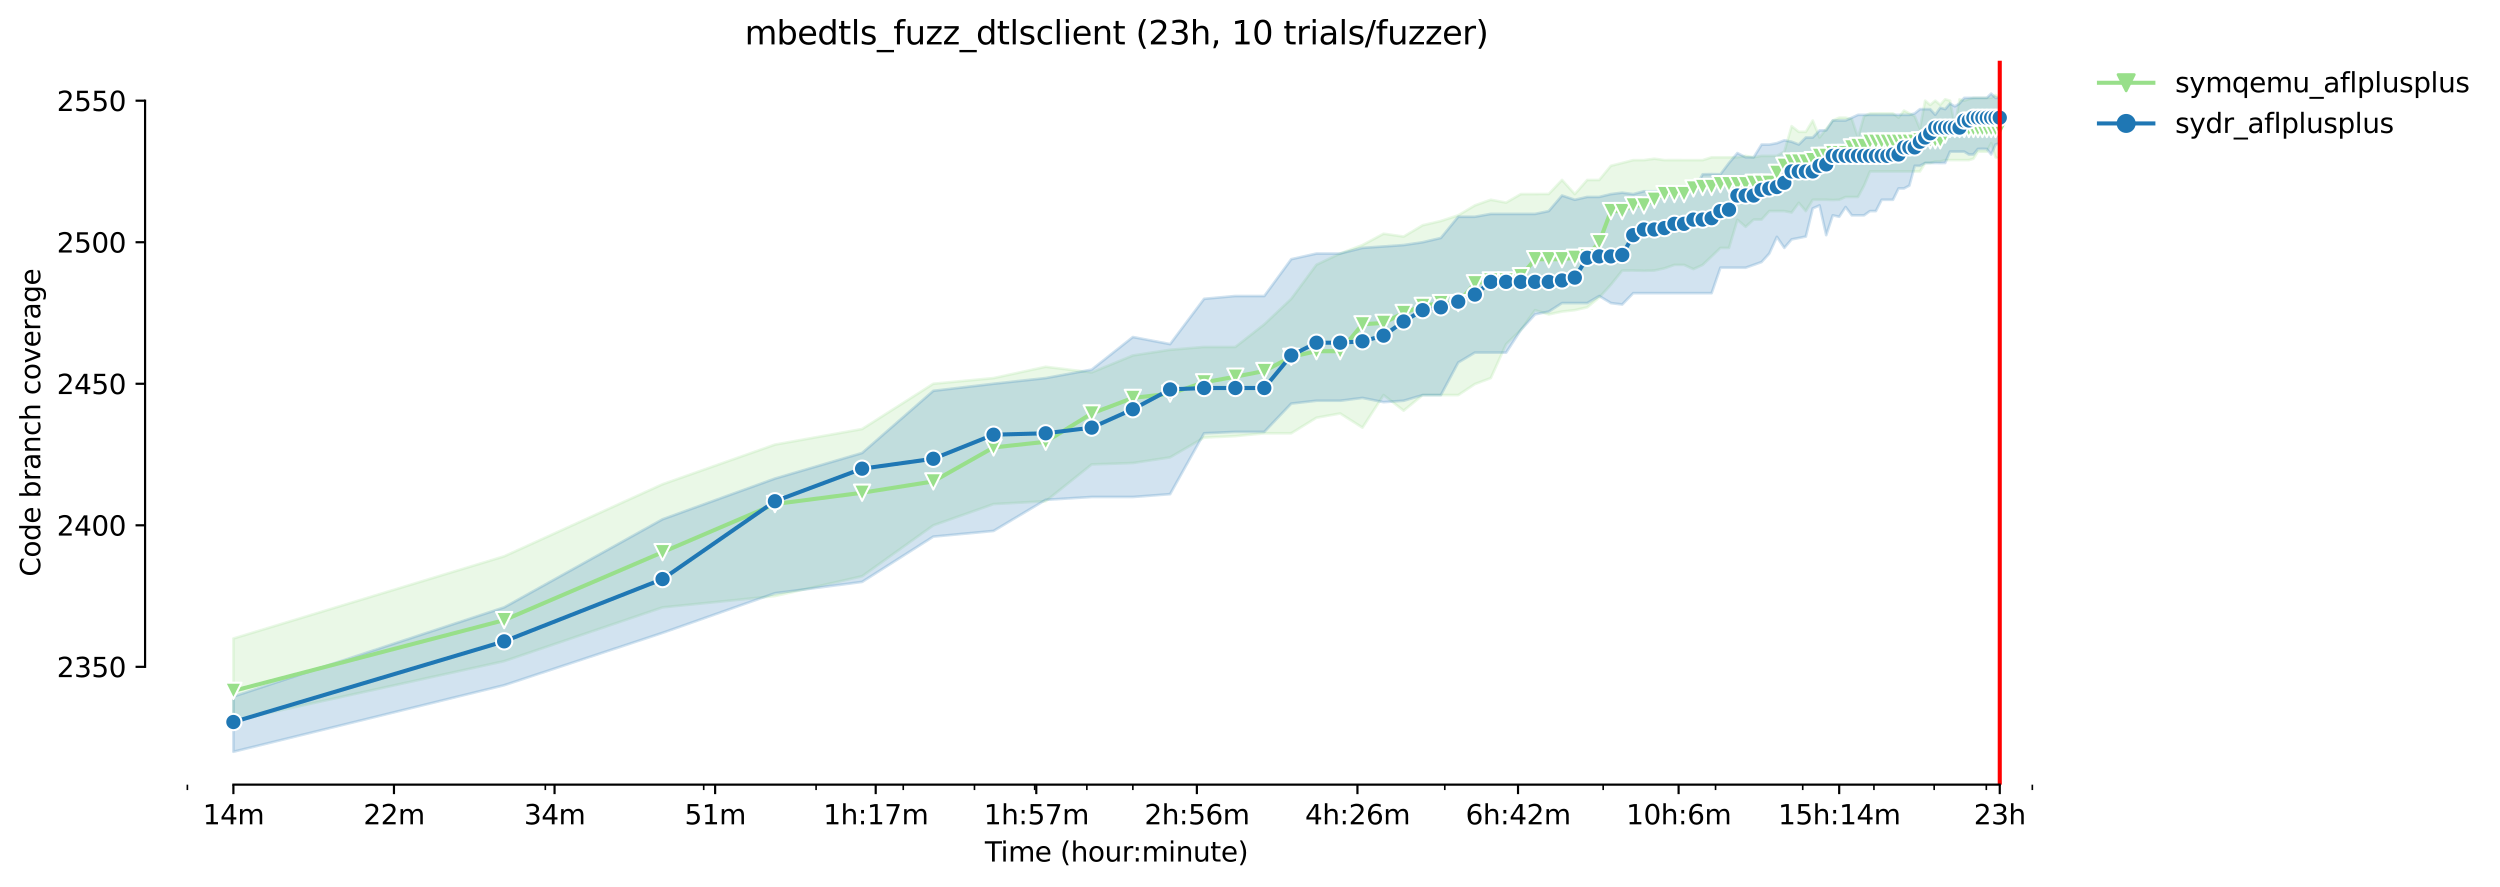 <?xml version="1.0" encoding="utf-8" standalone="no"?>
<!DOCTYPE svg PUBLIC "-//W3C//DTD SVG 1.1//EN"
  "http://www.w3.org/Graphics/SVG/1.1/DTD/svg11.dtd">
<svg height="325.986pt" version="1.1" viewBox="0 0 918.99 325.986" width="918.99pt" xmlns="http://www.w3.org/2000/svg" xmlns:xlink="http://www.w3.org/1999/xlink">
 <defs>
  <style type="text/css">*{stroke-linecap:butt;stroke-linejoin:round;}</style>
 </defs>
 <g id="figure_1">
  <g id="patch_1">
   <path d="M 0 325.986 
L 918.99 325.986 
L 918.99 0 
L 0 0 
z
" style="fill:#ffffff;"/>
  </g>
  <g id="axes_1">
   <g id="patch_2">
    <path d="M 53.328 288.43 
L 767.568 288.43 
L 767.568 22.318 
L 53.328 22.318 
z
" style="fill:#ffffff;"/>
   </g>
   <g id="PolyCollection_1">
    <defs>
     <path d="M 85.794 -91.273 
L 85.794 -61.098 
L 185.326 -82.949 
L 243.55 -102.719 
L 284.859 -106.881 
L 316.902 -114.164 
L 343.082 -132.881 
L 365.218 -140.697 
L 384.392 -141.738 
L 401.305 -155.265 
L 416.435 -155.785 
L 430.121 -157.866 
L 442.615 -165.137 
L 454.109 -165.67 
L 464.751 -166.71 
L 474.658 -166.71 
L 483.925 -172.433 
L 492.631 -173.994 
L 500.838 -168.791 
L 508.602 -180.757 
L 515.968 -175.034 
L 522.974 -180.757 
L 529.654 -180.757 
L 536.037 -180.757 
L 542.148 -184.802 
L 548.01 -187 
L 553.642 -199.487 
L 559.061 -204.689 
L 564.284 -211.973 
L 569.323 -210.412 
L 574.191 -211.453 
L 578.899 -211.973 
L 583.458 -213.013 
L 587.877 -216.655 
L 592.164 -221.337 
L 596.326 -226.527 
L 600.371 -226.54 
L 604.306 -226.436 
L 608.135 -226.54 
L 611.865 -227.359 
L 615.501 -228.621 
L 619.046 -228.621 
L 622.507 -227.06 
L 625.885 -228.621 
L 629.187 -231.743 
L 632.414 -234.864 
L 635.57 -234.864 
L 638.658 -245.204 
L 641.681 -242.603 
L 644.642 -245.269 
L 647.543 -245.269 
L 650.387 -248.391 
L 653.175 -248.391 
L 655.91 -248.391 
L 658.594 -247.871 
L 661.229 -251.434 
L 663.817 -248.391 
L 666.358 -252.553 
L 668.855 -252.553 
L 671.31 -252.553 
L 673.724 -252.475 
L 676.097 -252.553 
L 678.432 -253.593 
L 680.73 -253.593 
L 682.991 -253.593 
L 685.217 -257.755 
L 687.41 -262.958 
L 689.569 -262.958 
L 691.696 -262.958 
L 693.793 -262.958 
L 695.859 -262.958 
L 697.896 -262.958 
L 699.904 -262.958 
L 701.885 -262.958 
L 703.839 -262.958 
L 705.766 -262.958 
L 707.668 -266.08 
L 709.545 -266.08 
L 711.398 -266.6 
L 713.227 -266.6 
L 715.033 -267.12 
L 716.817 -267.12 
L 718.579 -267.12 
L 720.32 -267.12 
L 722.04 -267.12 
L 723.739 -267.12 
L 725.418 -267.64 
L 727.078 -270.242 
L 728.72 -270.242 
L 730.342 -270.242 
L 731.947 -273.363 
L 733.533 -268.161 
L 735.103 -267.64 
L 735.103 -290.011 
L 735.103 -290.011 
L 733.533 -291.052 
L 731.947 -290.011 
L 730.342 -290.011 
L 728.72 -290.011 
L 727.078 -290.011 
L 725.418 -290.011 
L 723.739 -289.543 
L 722.04 -288.971 
L 720.32 -289.491 
L 718.579 -279.775 
L 716.817 -288.971 
L 715.033 -289.491 
L 713.227 -287.449 
L 711.398 -288.971 
L 709.545 -287.41 
L 707.668 -288.971 
L 705.766 -278.683 
L 703.839 -283.274 
L 701.885 -284.289 
L 699.904 -285.329 
L 697.896 -282.728 
L 695.859 -284.289 
L 693.793 -284.289 
L 691.696 -284.315 
L 689.569 -284.289 
L 687.41 -284.289 
L 685.217 -283.248 
L 682.991 -275.444 
L 680.73 -282.208 
L 678.432 -282.728 
L 676.097 -282.728 
L 673.724 -281.687 
L 671.31 -278.566 
L 668.855 -275.444 
L 666.358 -281.687 
L 663.817 -277.525 
L 661.229 -277.525 
L 658.594 -279.606 
L 655.91 -270.242 
L 653.175 -268.681 
L 650.387 -268.681 
L 647.543 -268.681 
L 644.642 -268.161 
L 641.681 -268.681 
L 638.658 -268.161 
L 635.57 -268.161 
L 632.414 -268.161 
L 629.187 -268.161 
L 625.885 -267.12 
L 622.507 -267.12 
L 619.046 -267.12 
L 615.501 -267.133 
L 611.865 -267.12 
L 608.135 -267.64 
L 604.306 -267.12 
L 600.371 -267.12 
L 596.326 -266.08 
L 592.164 -265.039 
L 587.877 -259.837 
L 583.458 -259.837 
L 578.899 -254.634 
L 574.191 -259.837 
L 569.323 -254.686 
L 564.284 -254.634 
L 559.061 -254.634 
L 553.642 -251.512 
L 548.01 -252.553 
L 542.148 -250.472 
L 536.037 -246.83 
L 529.654 -244.749 
L 522.974 -243.188 
L 515.968 -239.026 
L 508.602 -240.067 
L 500.838 -235.905 
L 492.631 -232.783 
L 483.925 -228.673 
L 474.658 -216.135 
L 464.751 -206.77 
L 454.109 -198.446 
L 442.615 -198.446 
L 430.121 -197.406 
L 416.435 -195.325 
L 401.305 -189.081 
L 384.392 -191.162 
L 365.218 -187 
L 343.082 -184.919 
L 316.902 -168.271 
L 284.859 -162.548 
L 243.55 -147.981 
L 185.326 -121.487 
L 85.794 -91.273 
z
" id="m2c50d0d2c7" style="stroke:#98df8a;stroke-opacity:0.2;"/>
    </defs>
    <g clip-path="url(#pa211cecb95)">
     <use style="fill:#98df8a;fill-opacity:0.2;stroke:#98df8a;stroke-opacity:0.2;" x="0" xlink:href="#m2c50d0d2c7" y="325.986"/>
    </g>
   </g>
   <g id="PolyCollection_2">
    <defs>
     <path d="M 85.794 -69.942 
L 85.794 -49.652 
L 185.326 -74.104 
L 243.55 -93.354 
L 284.859 -107.921 
L 316.902 -112.083 
L 343.082 -128.731 
L 365.218 -130.813 
L 384.392 -142.258 
L 401.305 -143.299 
L 416.435 -143.299 
L 430.121 -144.339 
L 442.615 -166.71 
L 454.109 -167.231 
L 464.751 -167.231 
L 474.658 -177.636 
L 483.925 -178.676 
L 492.631 -178.676 
L 500.838 -179.717 
L 508.602 -178.156 
L 515.968 -178.676 
L 522.974 -180.757 
L 529.654 -180.757 
L 536.037 -192.723 
L 542.148 -196.365 
L 548.01 -196.365 
L 553.642 -196.365 
L 559.061 -204.689 
L 564.284 -210.412 
L 569.323 -211.453 
L 574.191 -214.574 
L 578.899 -214.574 
L 583.458 -214.574 
L 587.877 -217.175 
L 592.164 -214.574 
L 596.326 -214.054 
L 600.371 -218.216 
L 604.306 -218.216 
L 608.135 -218.216 
L 611.865 -218.216 
L 615.501 -218.216 
L 619.046 -218.216 
L 622.507 -218.216 
L 625.885 -218.216 
L 629.187 -218.216 
L 632.414 -227.581 
L 635.57 -227.581 
L 638.658 -227.581 
L 641.681 -227.581 
L 644.642 -228.621 
L 647.543 -229.662 
L 650.387 -232.783 
L 653.175 -238.922 
L 655.91 -234.864 
L 658.594 -237.986 
L 661.229 -238.506 
L 663.817 -239.026 
L 666.358 -249.379 
L 668.855 -250.472 
L 671.31 -239.546 
L 673.724 -246.83 
L 676.097 -246.31 
L 678.432 -249.874 
L 680.73 -246.83 
L 682.991 -246.83 
L 685.217 -246.83 
L 687.41 -248.391 
L 689.569 -248.391 
L 691.696 -252.553 
L 693.793 -252.553 
L 695.859 -252.553 
L 697.896 -256.715 
L 699.904 -256.715 
L 701.885 -257.755 
L 703.839 -265.039 
L 705.766 -265.039 
L 707.668 -266.08 
L 709.545 -266.08 
L 711.398 -266.08 
L 713.227 -266.054 
L 715.033 -266.08 
L 716.817 -270.242 
L 718.579 -270.242 
L 720.32 -270.242 
L 722.04 -270.242 
L 723.739 -269.201 
L 725.418 -269.201 
L 727.078 -271.23 
L 728.72 -271.282 
L 730.342 -271.23 
L 731.947 -269.201 
L 733.533 -272.843 
L 735.103 -273.363 
L 735.103 -290.011 
L 735.103 -290.011 
L 733.533 -290.011 
L 731.947 -291.572 
L 730.342 -290.011 
L 728.72 -290.011 
L 727.078 -290.011 
L 725.418 -290.011 
L 723.739 -290.011 
L 722.04 -290.011 
L 720.32 -287.93 
L 718.579 -286.89 
L 716.817 -287.93 
L 715.033 -285.862 
L 713.227 -286.37 
L 711.398 -283.807 
L 709.545 -285.849 
L 707.668 -285.849 
L 705.766 -285.849 
L 703.839 -284.289 
L 701.885 -283.768 
L 699.904 -283.768 
L 697.896 -283.768 
L 695.859 -283.768 
L 693.793 -283.768 
L 691.696 -283.768 
L 689.569 -283.768 
L 687.41 -283.768 
L 685.217 -283.768 
L 682.991 -283.768 
L 680.73 -282.728 
L 678.432 -281.687 
L 676.097 -281.687 
L 673.724 -281.687 
L 671.31 -278.072 
L 668.855 -278.046 
L 666.358 -275.444 
L 663.817 -275.444 
L 661.229 -272.869 
L 658.594 -273.883 
L 655.91 -274.404 
L 653.175 -273.363 
L 650.387 -272.843 
L 647.543 -272.843 
L 644.642 -268.161 
L 641.681 -268.161 
L 638.658 -269.721 
L 635.57 -266.08 
L 632.414 -261.918 
L 629.187 -261.983 
L 625.885 -261.918 
L 622.507 -255.674 
L 619.046 -255.674 
L 615.501 -255.674 
L 611.865 -255.674 
L 608.135 -255.674 
L 604.306 -255.674 
L 600.371 -254.634 
L 596.326 -255.154 
L 592.164 -254.634 
L 587.877 -253.593 
L 583.458 -253.593 
L 578.899 -252.553 
L 574.191 -254.114 
L 569.323 -248.391 
L 564.284 -247.35 
L 559.061 -247.35 
L 553.642 -247.35 
L 548.01 -247.35 
L 542.148 -246.31 
L 536.037 -246.31 
L 529.654 -238.506 
L 522.974 -236.945 
L 515.968 -235.905 
L 508.602 -235.384 
L 500.838 -234.864 
L 492.631 -232.783 
L 483.925 -232.783 
L 474.658 -230.702 
L 464.751 -217.175 
L 454.109 -217.175 
L 442.615 -216.135 
L 430.121 -199.487 
L 416.435 -202.088 
L 401.305 -190.122 
L 384.392 -187.013 
L 365.218 -184.919 
L 343.082 -182.318 
L 316.902 -159.466 
L 284.859 -150.062 
L 243.55 -135.105 
L 185.326 -102.719 
L 85.794 -69.942 
z
" id="m6ce2355b7e" style="stroke:#1f77b4;stroke-opacity:0.2;"/>
    </defs>
    <g clip-path="url(#pa211cecb95)">
     <use style="fill:#1f77b4;fill-opacity:0.2;stroke:#1f77b4;stroke-opacity:0.2;" x="0" xlink:href="#m6ce2355b7e" y="325.986"/>
    </g>
   </g>
   <g id="matplotlib.axis_1">
    <g id="xtick_1">
     <g id="line2d_1">
      <defs>
       <path d="M 0 0 
L 0 3.5 
" id="ma9f7b99a34" style="stroke:#000000;stroke-width:0.8;"/>
      </defs>
      <g>
       <use style="stroke:#000000;stroke-width:0.8;" x="85.794" xlink:href="#ma9f7b99a34" y="288.43"/>
      </g>
     </g>
     <g id="text_1">
      <!-- 14m -->
      <g transform="translate(74.561 303.029)scale(0.1 -0.1)">
       <defs>
        <path d="M 794 531 
L 1825 531 
L 1825 4091 
L 703 3866 
L 703 4441 
L 1819 4666 
L 2450 4666 
L 2450 531 
L 3481 531 
L 3481 0 
L 794 0 
L 794 531 
z
" id="DejaVuSans-31" transform="scale(0.016)"/>
        <path d="M 2419 4116 
L 825 1625 
L 2419 1625 
L 2419 4116 
z
M 2253 4666 
L 3047 4666 
L 3047 1625 
L 3713 1625 
L 3713 1100 
L 3047 1100 
L 3047 0 
L 2419 0 
L 2419 1100 
L 313 1100 
L 313 1709 
L 2253 4666 
z
" id="DejaVuSans-34" transform="scale(0.016)"/>
        <path d="M 3328 2828 
Q 3544 3216 3844 3400 
Q 4144 3584 4550 3584 
Q 5097 3584 5394 3201 
Q 5691 2819 5691 2113 
L 5691 0 
L 5113 0 
L 5113 2094 
Q 5113 2597 4934 2840 
Q 4756 3084 4391 3084 
Q 3944 3084 3684 2787 
Q 3425 2491 3425 1978 
L 3425 0 
L 2847 0 
L 2847 2094 
Q 2847 2600 2669 2842 
Q 2491 3084 2119 3084 
Q 1678 3084 1418 2786 
Q 1159 2488 1159 1978 
L 1159 0 
L 581 0 
L 581 3500 
L 1159 3500 
L 1159 2956 
Q 1356 3278 1631 3431 
Q 1906 3584 2284 3584 
Q 2666 3584 2933 3390 
Q 3200 3197 3328 2828 
z
" id="DejaVuSans-6d" transform="scale(0.016)"/>
       </defs>
       <use xlink:href="#DejaVuSans-31"/>
       <use x="63.623" xlink:href="#DejaVuSans-34"/>
       <use x="127.246" xlink:href="#DejaVuSans-6d"/>
      </g>
     </g>
    </g>
    <g id="xtick_2">
     <g id="line2d_2">
      <g>
       <use style="stroke:#000000;stroke-width:0.8;" x="144.822" xlink:href="#ma9f7b99a34" y="288.43"/>
      </g>
     </g>
     <g id="text_2">
      <!-- 22m -->
      <g transform="translate(133.589 303.029)scale(0.1 -0.1)">
       <defs>
        <path d="M 1228 531 
L 3431 531 
L 3431 0 
L 469 0 
L 469 531 
Q 828 903 1448 1529 
Q 2069 2156 2228 2338 
Q 2531 2678 2651 2914 
Q 2772 3150 2772 3378 
Q 2772 3750 2511 3984 
Q 2250 4219 1831 4219 
Q 1534 4219 1204 4116 
Q 875 4013 500 3803 
L 500 4441 
Q 881 4594 1212 4672 
Q 1544 4750 1819 4750 
Q 2544 4750 2975 4387 
Q 3406 4025 3406 3419 
Q 3406 3131 3298 2873 
Q 3191 2616 2906 2266 
Q 2828 2175 2409 1742 
Q 1991 1309 1228 531 
z
" id="DejaVuSans-32" transform="scale(0.016)"/>
       </defs>
       <use xlink:href="#DejaVuSans-32"/>
       <use x="63.623" xlink:href="#DejaVuSans-32"/>
       <use x="127.246" xlink:href="#DejaVuSans-6d"/>
      </g>
     </g>
    </g>
    <g id="xtick_3">
     <g id="line2d_3">
      <g>
       <use style="stroke:#000000;stroke-width:0.8;" x="203.85" xlink:href="#ma9f7b99a34" y="288.43"/>
      </g>
     </g>
     <g id="text_3">
      <!-- 34m -->
      <g transform="translate(192.617 303.029)scale(0.1 -0.1)">
       <defs>
        <path d="M 2597 2516 
Q 3050 2419 3304 2112 
Q 3559 1806 3559 1356 
Q 3559 666 3084 287 
Q 2609 -91 1734 -91 
Q 1441 -91 1130 -33 
Q 819 25 488 141 
L 488 750 
Q 750 597 1062 519 
Q 1375 441 1716 441 
Q 2309 441 2620 675 
Q 2931 909 2931 1356 
Q 2931 1769 2642 2001 
Q 2353 2234 1838 2234 
L 1294 2234 
L 1294 2753 
L 1863 2753 
Q 2328 2753 2575 2939 
Q 2822 3125 2822 3475 
Q 2822 3834 2567 4026 
Q 2313 4219 1838 4219 
Q 1578 4219 1281 4162 
Q 984 4106 628 3988 
L 628 4550 
Q 988 4650 1302 4700 
Q 1616 4750 1894 4750 
Q 2613 4750 3031 4423 
Q 3450 4097 3450 3541 
Q 3450 3153 3228 2886 
Q 3006 2619 2597 2516 
z
" id="DejaVuSans-33" transform="scale(0.016)"/>
       </defs>
       <use xlink:href="#DejaVuSans-33"/>
       <use x="63.623" xlink:href="#DejaVuSans-34"/>
       <use x="127.246" xlink:href="#DejaVuSans-6d"/>
      </g>
     </g>
    </g>
    <g id="xtick_4">
     <g id="line2d_4">
      <g>
       <use style="stroke:#000000;stroke-width:0.8;" x="262.878" xlink:href="#ma9f7b99a34" y="288.43"/>
      </g>
     </g>
     <g id="text_4">
      <!-- 51m -->
      <g transform="translate(251.646 303.029)scale(0.1 -0.1)">
       <defs>
        <path d="M 691 4666 
L 3169 4666 
L 3169 4134 
L 1269 4134 
L 1269 2991 
Q 1406 3038 1543 3061 
Q 1681 3084 1819 3084 
Q 2600 3084 3056 2656 
Q 3513 2228 3513 1497 
Q 3513 744 3044 326 
Q 2575 -91 1722 -91 
Q 1428 -91 1123 -41 
Q 819 9 494 109 
L 494 744 
Q 775 591 1075 516 
Q 1375 441 1709 441 
Q 2250 441 2565 725 
Q 2881 1009 2881 1497 
Q 2881 1984 2565 2268 
Q 2250 2553 1709 2553 
Q 1456 2553 1204 2497 
Q 953 2441 691 2322 
L 691 4666 
z
" id="DejaVuSans-35" transform="scale(0.016)"/>
       </defs>
       <use xlink:href="#DejaVuSans-35"/>
       <use x="63.623" xlink:href="#DejaVuSans-31"/>
       <use x="127.246" xlink:href="#DejaVuSans-6d"/>
      </g>
     </g>
    </g>
    <g id="xtick_5">
     <g id="line2d_5">
      <g>
       <use style="stroke:#000000;stroke-width:0.8;" x="321.907" xlink:href="#ma9f7b99a34" y="288.43"/>
      </g>
     </g>
     <g id="text_5">
      <!-- 1h:17m -->
      <g transform="translate(302.639 303.029)scale(0.1 -0.1)">
       <defs>
        <path d="M 3513 2113 
L 3513 0 
L 2938 0 
L 2938 2094 
Q 2938 2591 2744 2837 
Q 2550 3084 2163 3084 
Q 1697 3084 1428 2787 
Q 1159 2491 1159 1978 
L 1159 0 
L 581 0 
L 581 4863 
L 1159 4863 
L 1159 2956 
Q 1366 3272 1645 3428 
Q 1925 3584 2291 3584 
Q 2894 3584 3203 3211 
Q 3513 2838 3513 2113 
z
" id="DejaVuSans-68" transform="scale(0.016)"/>
        <path d="M 750 794 
L 1409 794 
L 1409 0 
L 750 0 
L 750 794 
z
M 750 3309 
L 1409 3309 
L 1409 2516 
L 750 2516 
L 750 3309 
z
" id="DejaVuSans-3a" transform="scale(0.016)"/>
        <path d="M 525 4666 
L 3525 4666 
L 3525 4397 
L 1831 0 
L 1172 0 
L 2766 4134 
L 525 4134 
L 525 4666 
z
" id="DejaVuSans-37" transform="scale(0.016)"/>
       </defs>
       <use xlink:href="#DejaVuSans-31"/>
       <use x="63.623" xlink:href="#DejaVuSans-68"/>
       <use x="127.002" xlink:href="#DejaVuSans-3a"/>
       <use x="160.693" xlink:href="#DejaVuSans-31"/>
       <use x="224.316" xlink:href="#DejaVuSans-37"/>
       <use x="287.939" xlink:href="#DejaVuSans-6d"/>
      </g>
     </g>
    </g>
    <g id="xtick_6">
     <g id="line2d_6">
      <g>
       <use style="stroke:#000000;stroke-width:0.8;" x="380.935" xlink:href="#ma9f7b99a34" y="288.43"/>
      </g>
     </g>
     <g id="text_6">
      <!-- 1h:57m -->
      <g transform="translate(361.668 303.029)scale(0.1 -0.1)">
       <use xlink:href="#DejaVuSans-31"/>
       <use x="63.623" xlink:href="#DejaVuSans-68"/>
       <use x="127.002" xlink:href="#DejaVuSans-3a"/>
       <use x="160.693" xlink:href="#DejaVuSans-35"/>
       <use x="224.316" xlink:href="#DejaVuSans-37"/>
       <use x="287.939" xlink:href="#DejaVuSans-6d"/>
      </g>
     </g>
    </g>
    <g id="xtick_7">
     <g id="line2d_7">
      <g>
       <use style="stroke:#000000;stroke-width:0.8;" x="439.963" xlink:href="#ma9f7b99a34" y="288.43"/>
      </g>
     </g>
     <g id="text_7">
      <!-- 2h:56m -->
      <g transform="translate(420.696 303.029)scale(0.1 -0.1)">
       <defs>
        <path d="M 2113 2584 
Q 1688 2584 1439 2293 
Q 1191 2003 1191 1497 
Q 1191 994 1439 701 
Q 1688 409 2113 409 
Q 2538 409 2786 701 
Q 3034 994 3034 1497 
Q 3034 2003 2786 2293 
Q 2538 2584 2113 2584 
z
M 3366 4563 
L 3366 3988 
Q 3128 4100 2886 4159 
Q 2644 4219 2406 4219 
Q 1781 4219 1451 3797 
Q 1122 3375 1075 2522 
Q 1259 2794 1537 2939 
Q 1816 3084 2150 3084 
Q 2853 3084 3261 2657 
Q 3669 2231 3669 1497 
Q 3669 778 3244 343 
Q 2819 -91 2113 -91 
Q 1303 -91 875 529 
Q 447 1150 447 2328 
Q 447 3434 972 4092 
Q 1497 4750 2381 4750 
Q 2619 4750 2861 4703 
Q 3103 4656 3366 4563 
z
" id="DejaVuSans-36" transform="scale(0.016)"/>
       </defs>
       <use xlink:href="#DejaVuSans-32"/>
       <use x="63.623" xlink:href="#DejaVuSans-68"/>
       <use x="127.002" xlink:href="#DejaVuSans-3a"/>
       <use x="160.693" xlink:href="#DejaVuSans-35"/>
       <use x="224.316" xlink:href="#DejaVuSans-36"/>
       <use x="287.939" xlink:href="#DejaVuSans-6d"/>
      </g>
     </g>
    </g>
    <g id="xtick_8">
     <g id="line2d_8">
      <g>
       <use style="stroke:#000000;stroke-width:0.8;" x="498.991" xlink:href="#ma9f7b99a34" y="288.43"/>
      </g>
     </g>
     <g id="text_8">
      <!-- 4h:26m -->
      <g transform="translate(479.724 303.029)scale(0.1 -0.1)">
       <use xlink:href="#DejaVuSans-34"/>
       <use x="63.623" xlink:href="#DejaVuSans-68"/>
       <use x="127.002" xlink:href="#DejaVuSans-3a"/>
       <use x="160.693" xlink:href="#DejaVuSans-32"/>
       <use x="224.316" xlink:href="#DejaVuSans-36"/>
       <use x="287.939" xlink:href="#DejaVuSans-6d"/>
      </g>
     </g>
    </g>
    <g id="xtick_9">
     <g id="line2d_9">
      <g>
       <use style="stroke:#000000;stroke-width:0.8;" x="558.02" xlink:href="#ma9f7b99a34" y="288.43"/>
      </g>
     </g>
     <g id="text_9">
      <!-- 6h:42m -->
      <g transform="translate(538.752 303.029)scale(0.1 -0.1)">
       <use xlink:href="#DejaVuSans-36"/>
       <use x="63.623" xlink:href="#DejaVuSans-68"/>
       <use x="127.002" xlink:href="#DejaVuSans-3a"/>
       <use x="160.693" xlink:href="#DejaVuSans-34"/>
       <use x="224.316" xlink:href="#DejaVuSans-32"/>
       <use x="287.939" xlink:href="#DejaVuSans-6d"/>
      </g>
     </g>
    </g>
    <g id="xtick_10">
     <g id="line2d_10">
      <g>
       <use style="stroke:#000000;stroke-width:0.8;" x="617.048" xlink:href="#ma9f7b99a34" y="288.43"/>
      </g>
     </g>
     <g id="text_10">
      <!-- 10h:6m -->
      <g transform="translate(597.781 303.029)scale(0.1 -0.1)">
       <defs>
        <path d="M 2034 4250 
Q 1547 4250 1301 3770 
Q 1056 3291 1056 2328 
Q 1056 1369 1301 889 
Q 1547 409 2034 409 
Q 2525 409 2770 889 
Q 3016 1369 3016 2328 
Q 3016 3291 2770 3770 
Q 2525 4250 2034 4250 
z
M 2034 4750 
Q 2819 4750 3233 4129 
Q 3647 3509 3647 2328 
Q 3647 1150 3233 529 
Q 2819 -91 2034 -91 
Q 1250 -91 836 529 
Q 422 1150 422 2328 
Q 422 3509 836 4129 
Q 1250 4750 2034 4750 
z
" id="DejaVuSans-30" transform="scale(0.016)"/>
       </defs>
       <use xlink:href="#DejaVuSans-31"/>
       <use x="63.623" xlink:href="#DejaVuSans-30"/>
       <use x="127.246" xlink:href="#DejaVuSans-68"/>
       <use x="190.625" xlink:href="#DejaVuSans-3a"/>
       <use x="224.316" xlink:href="#DejaVuSans-36"/>
       <use x="287.939" xlink:href="#DejaVuSans-6d"/>
      </g>
     </g>
    </g>
    <g id="xtick_11">
     <g id="line2d_11">
      <g>
       <use style="stroke:#000000;stroke-width:0.8;" x="676.076" xlink:href="#ma9f7b99a34" y="288.43"/>
      </g>
     </g>
     <g id="text_11">
      <!-- 15h:14m -->
      <g transform="translate(653.628 303.029)scale(0.1 -0.1)">
       <use xlink:href="#DejaVuSans-31"/>
       <use x="63.623" xlink:href="#DejaVuSans-35"/>
       <use x="127.246" xlink:href="#DejaVuSans-68"/>
       <use x="190.625" xlink:href="#DejaVuSans-3a"/>
       <use x="224.316" xlink:href="#DejaVuSans-31"/>
       <use x="287.939" xlink:href="#DejaVuSans-34"/>
       <use x="351.562" xlink:href="#DejaVuSans-6d"/>
      </g>
     </g>
    </g>
    <g id="xtick_12">
     <g id="line2d_12">
      <g>
       <use style="stroke:#000000;stroke-width:0.8;" x="735.104" xlink:href="#ma9f7b99a34" y="288.43"/>
      </g>
     </g>
     <g id="text_12">
      <!-- 23h -->
      <g transform="translate(725.573 303.029)scale(0.1 -0.1)">
       <use xlink:href="#DejaVuSans-32"/>
       <use x="63.623" xlink:href="#DejaVuSans-33"/>
       <use x="127.246" xlink:href="#DejaVuSans-68"/>
      </g>
     </g>
    </g>
    <g id="xtick_13">
     <g id="line2d_13">
      <defs>
       <path d="M 0 0 
L 0 2 
" id="m4df62d1946" style="stroke:#000000;stroke-width:0.6;"/>
      </defs>
      <g>
       <use style="stroke:#000000;stroke-width:0.6;" x="68.88" xlink:href="#m4df62d1946" y="288.43"/>
      </g>
     </g>
    </g>
    <g id="xtick_14">
     <g id="line2d_14">
      <g>
       <use style="stroke:#000000;stroke-width:0.6;" x="200.456" xlink:href="#m4df62d1946" y="288.43"/>
      </g>
     </g>
    </g>
    <g id="xtick_15">
     <g id="line2d_15">
      <g>
       <use style="stroke:#000000;stroke-width:0.6;" x="258.679" xlink:href="#m4df62d1946" y="288.43"/>
      </g>
     </g>
    </g>
    <g id="xtick_16">
     <g id="line2d_16">
      <g>
       <use style="stroke:#000000;stroke-width:0.6;" x="299.989" xlink:href="#m4df62d1946" y="288.43"/>
      </g>
     </g>
    </g>
    <g id="xtick_17">
     <g id="line2d_17">
      <g>
       <use style="stroke:#000000;stroke-width:0.6;" x="332.031" xlink:href="#m4df62d1946" y="288.43"/>
      </g>
     </g>
    </g>
    <g id="xtick_18">
     <g id="line2d_18">
      <g>
       <use style="stroke:#000000;stroke-width:0.6;" x="358.212" xlink:href="#m4df62d1946" y="288.43"/>
      </g>
     </g>
    </g>
    <g id="xtick_19">
     <g id="line2d_19">
      <g>
       <use style="stroke:#000000;stroke-width:0.6;" x="380.347" xlink:href="#m4df62d1946" y="288.43"/>
      </g>
     </g>
    </g>
    <g id="xtick_20">
     <g id="line2d_20">
      <g>
       <use style="stroke:#000000;stroke-width:0.6;" x="399.522" xlink:href="#m4df62d1946" y="288.43"/>
      </g>
     </g>
    </g>
    <g id="xtick_21">
     <g id="line2d_21">
      <g>
       <use style="stroke:#000000;stroke-width:0.6;" x="416.435" xlink:href="#m4df62d1946" y="288.43"/>
      </g>
     </g>
    </g>
    <g id="xtick_22">
     <g id="line2d_22">
      <g>
       <use style="stroke:#000000;stroke-width:0.6;" x="531.097" xlink:href="#m4df62d1946" y="288.43"/>
      </g>
     </g>
    </g>
    <g id="xtick_23">
     <g id="line2d_23">
      <g>
       <use style="stroke:#000000;stroke-width:0.6;" x="589.32" xlink:href="#m4df62d1946" y="288.43"/>
      </g>
     </g>
    </g>
    <g id="xtick_24">
     <g id="line2d_24">
      <g>
       <use style="stroke:#000000;stroke-width:0.6;" x="630.63" xlink:href="#m4df62d1946" y="288.43"/>
      </g>
     </g>
    </g>
    <g id="xtick_25">
     <g id="line2d_25">
      <g>
       <use style="stroke:#000000;stroke-width:0.6;" x="662.672" xlink:href="#m4df62d1946" y="288.43"/>
      </g>
     </g>
    </g>
    <g id="xtick_26">
     <g id="line2d_26">
      <g>
       <use style="stroke:#000000;stroke-width:0.6;" x="688.853" xlink:href="#m4df62d1946" y="288.43"/>
      </g>
     </g>
    </g>
    <g id="xtick_27">
     <g id="line2d_27">
      <g>
       <use style="stroke:#000000;stroke-width:0.6;" x="710.988" xlink:href="#m4df62d1946" y="288.43"/>
      </g>
     </g>
    </g>
    <g id="xtick_28">
     <g id="line2d_28">
      <g>
       <use style="stroke:#000000;stroke-width:0.6;" x="730.163" xlink:href="#m4df62d1946" y="288.43"/>
      </g>
     </g>
    </g>
    <g id="xtick_29">
     <g id="line2d_29">
      <g>
       <use style="stroke:#000000;stroke-width:0.6;" x="747.076" xlink:href="#m4df62d1946" y="288.43"/>
      </g>
     </g>
    </g>
    <g id="text_13">
     <!-- Time (hour:minute) -->
     <g transform="translate(362.041 316.707)scale(0.1 -0.1)">
      <defs>
       <path d="M -19 4666 
L 3928 4666 
L 3928 4134 
L 2272 4134 
L 2272 0 
L 1638 0 
L 1638 4134 
L -19 4134 
L -19 4666 
z
" id="DejaVuSans-54" transform="scale(0.016)"/>
       <path d="M 603 3500 
L 1178 3500 
L 1178 0 
L 603 0 
L 603 3500 
z
M 603 4863 
L 1178 4863 
L 1178 4134 
L 603 4134 
L 603 4863 
z
" id="DejaVuSans-69" transform="scale(0.016)"/>
       <path d="M 3597 1894 
L 3597 1613 
L 953 1613 
Q 991 1019 1311 708 
Q 1631 397 2203 397 
Q 2534 397 2845 478 
Q 3156 559 3463 722 
L 3463 178 
Q 3153 47 2828 -22 
Q 2503 -91 2169 -91 
Q 1331 -91 842 396 
Q 353 884 353 1716 
Q 353 2575 817 3079 
Q 1281 3584 2069 3584 
Q 2775 3584 3186 3129 
Q 3597 2675 3597 1894 
z
M 3022 2063 
Q 3016 2534 2758 2815 
Q 2500 3097 2075 3097 
Q 1594 3097 1305 2825 
Q 1016 2553 972 2059 
L 3022 2063 
z
" id="DejaVuSans-65" transform="scale(0.016)"/>
       <path id="DejaVuSans-20" transform="scale(0.016)"/>
       <path d="M 1984 4856 
Q 1566 4138 1362 3434 
Q 1159 2731 1159 2009 
Q 1159 1288 1364 580 
Q 1569 -128 1984 -844 
L 1484 -844 
Q 1016 -109 783 600 
Q 550 1309 550 2009 
Q 550 2706 781 3412 
Q 1013 4119 1484 4856 
L 1984 4856 
z
" id="DejaVuSans-28" transform="scale(0.016)"/>
       <path d="M 1959 3097 
Q 1497 3097 1228 2736 
Q 959 2375 959 1747 
Q 959 1119 1226 758 
Q 1494 397 1959 397 
Q 2419 397 2687 759 
Q 2956 1122 2956 1747 
Q 2956 2369 2687 2733 
Q 2419 3097 1959 3097 
z
M 1959 3584 
Q 2709 3584 3137 3096 
Q 3566 2609 3566 1747 
Q 3566 888 3137 398 
Q 2709 -91 1959 -91 
Q 1206 -91 779 398 
Q 353 888 353 1747 
Q 353 2609 779 3096 
Q 1206 3584 1959 3584 
z
" id="DejaVuSans-6f" transform="scale(0.016)"/>
       <path d="M 544 1381 
L 544 3500 
L 1119 3500 
L 1119 1403 
Q 1119 906 1312 657 
Q 1506 409 1894 409 
Q 2359 409 2629 706 
Q 2900 1003 2900 1516 
L 2900 3500 
L 3475 3500 
L 3475 0 
L 2900 0 
L 2900 538 
Q 2691 219 2414 64 
Q 2138 -91 1772 -91 
Q 1169 -91 856 284 
Q 544 659 544 1381 
z
M 1991 3584 
L 1991 3584 
z
" id="DejaVuSans-75" transform="scale(0.016)"/>
       <path d="M 2631 2963 
Q 2534 3019 2420 3045 
Q 2306 3072 2169 3072 
Q 1681 3072 1420 2755 
Q 1159 2438 1159 1844 
L 1159 0 
L 581 0 
L 581 3500 
L 1159 3500 
L 1159 2956 
Q 1341 3275 1631 3429 
Q 1922 3584 2338 3584 
Q 2397 3584 2469 3576 
Q 2541 3569 2628 3553 
L 2631 2963 
z
" id="DejaVuSans-72" transform="scale(0.016)"/>
       <path d="M 3513 2113 
L 3513 0 
L 2938 0 
L 2938 2094 
Q 2938 2591 2744 2837 
Q 2550 3084 2163 3084 
Q 1697 3084 1428 2787 
Q 1159 2491 1159 1978 
L 1159 0 
L 581 0 
L 581 3500 
L 1159 3500 
L 1159 2956 
Q 1366 3272 1645 3428 
Q 1925 3584 2291 3584 
Q 2894 3584 3203 3211 
Q 3513 2838 3513 2113 
z
" id="DejaVuSans-6e" transform="scale(0.016)"/>
       <path d="M 1172 4494 
L 1172 3500 
L 2356 3500 
L 2356 3053 
L 1172 3053 
L 1172 1153 
Q 1172 725 1289 603 
Q 1406 481 1766 481 
L 2356 481 
L 2356 0 
L 1766 0 
Q 1100 0 847 248 
Q 594 497 594 1153 
L 594 3053 
L 172 3053 
L 172 3500 
L 594 3500 
L 594 4494 
L 1172 4494 
z
" id="DejaVuSans-74" transform="scale(0.016)"/>
       <path d="M 513 4856 
L 1013 4856 
Q 1481 4119 1714 3412 
Q 1947 2706 1947 2009 
Q 1947 1309 1714 600 
Q 1481 -109 1013 -844 
L 513 -844 
Q 928 -128 1133 580 
Q 1338 1288 1338 2009 
Q 1338 2731 1133 3434 
Q 928 4138 513 4856 
z
" id="DejaVuSans-29" transform="scale(0.016)"/>
      </defs>
      <use xlink:href="#DejaVuSans-54"/>
      <use x="57.959" xlink:href="#DejaVuSans-69"/>
      <use x="85.742" xlink:href="#DejaVuSans-6d"/>
      <use x="183.154" xlink:href="#DejaVuSans-65"/>
      <use x="244.678" xlink:href="#DejaVuSans-20"/>
      <use x="276.465" xlink:href="#DejaVuSans-28"/>
      <use x="315.479" xlink:href="#DejaVuSans-68"/>
      <use x="378.857" xlink:href="#DejaVuSans-6f"/>
      <use x="440.039" xlink:href="#DejaVuSans-75"/>
      <use x="503.418" xlink:href="#DejaVuSans-72"/>
      <use x="542.781" xlink:href="#DejaVuSans-3a"/>
      <use x="576.473" xlink:href="#DejaVuSans-6d"/>
      <use x="673.885" xlink:href="#DejaVuSans-69"/>
      <use x="701.668" xlink:href="#DejaVuSans-6e"/>
      <use x="765.047" xlink:href="#DejaVuSans-75"/>
      <use x="828.426" xlink:href="#DejaVuSans-74"/>
      <use x="867.635" xlink:href="#DejaVuSans-65"/>
      <use x="929.158" xlink:href="#DejaVuSans-29"/>
     </g>
    </g>
   </g>
   <g id="matplotlib.axis_2">
    <g id="ytick_1">
     <g id="line2d_30">
      <defs>
       <path d="M 0 0 
L -3.5 0 
" id="m69b75cad6f" style="stroke:#000000;stroke-width:0.8;"/>
      </defs>
      <g>
       <use style="stroke:#000000;stroke-width:0.8;" x="53.328" xlink:href="#m69b75cad6f" y="245.119"/>
      </g>
     </g>
     <g id="text_14">
      <!-- 2350 -->
      <g transform="translate(20.878 248.918)scale(0.1 -0.1)">
       <use xlink:href="#DejaVuSans-32"/>
       <use x="63.623" xlink:href="#DejaVuSans-33"/>
       <use x="127.246" xlink:href="#DejaVuSans-35"/>
       <use x="190.869" xlink:href="#DejaVuSans-30"/>
      </g>
     </g>
    </g>
    <g id="ytick_2">
     <g id="line2d_31">
      <g>
       <use style="stroke:#000000;stroke-width:0.8;" x="53.328" xlink:href="#m69b75cad6f" y="193.093"/>
      </g>
     </g>
     <g id="text_15">
      <!-- 2400 -->
      <g transform="translate(20.878 196.892)scale(0.1 -0.1)">
       <use xlink:href="#DejaVuSans-32"/>
       <use x="63.623" xlink:href="#DejaVuSans-34"/>
       <use x="127.246" xlink:href="#DejaVuSans-30"/>
       <use x="190.869" xlink:href="#DejaVuSans-30"/>
      </g>
     </g>
    </g>
    <g id="ytick_3">
     <g id="line2d_32">
      <g>
       <use style="stroke:#000000;stroke-width:0.8;" x="53.328" xlink:href="#m69b75cad6f" y="141.067"/>
      </g>
     </g>
     <g id="text_16">
      <!-- 2450 -->
      <g transform="translate(20.878 144.866)scale(0.1 -0.1)">
       <use xlink:href="#DejaVuSans-32"/>
       <use x="63.623" xlink:href="#DejaVuSans-34"/>
       <use x="127.246" xlink:href="#DejaVuSans-35"/>
       <use x="190.869" xlink:href="#DejaVuSans-30"/>
      </g>
     </g>
    </g>
    <g id="ytick_4">
     <g id="line2d_33">
      <g>
       <use style="stroke:#000000;stroke-width:0.8;" x="53.328" xlink:href="#m69b75cad6f" y="89.041"/>
      </g>
     </g>
     <g id="text_17">
      <!-- 2500 -->
      <g transform="translate(20.878 92.84)scale(0.1 -0.1)">
       <use xlink:href="#DejaVuSans-32"/>
       <use x="63.623" xlink:href="#DejaVuSans-35"/>
       <use x="127.246" xlink:href="#DejaVuSans-30"/>
       <use x="190.869" xlink:href="#DejaVuSans-30"/>
      </g>
     </g>
    </g>
    <g id="ytick_5">
     <g id="line2d_34">
      <g>
       <use style="stroke:#000000;stroke-width:0.8;" x="53.328" xlink:href="#m69b75cad6f" y="37.015"/>
      </g>
     </g>
     <g id="text_18">
      <!-- 2550 -->
      <g transform="translate(20.878 40.815)scale(0.1 -0.1)">
       <use xlink:href="#DejaVuSans-32"/>
       <use x="63.623" xlink:href="#DejaVuSans-35"/>
       <use x="127.246" xlink:href="#DejaVuSans-35"/>
       <use x="190.869" xlink:href="#DejaVuSans-30"/>
      </g>
     </g>
    </g>
    <g id="text_19">
     <!-- Code branch coverage -->
     <g transform="translate(14.798 211.949)rotate(-90)scale(0.1 -0.1)">
      <defs>
       <path d="M 4122 4306 
L 4122 3641 
Q 3803 3938 3442 4084 
Q 3081 4231 2675 4231 
Q 1875 4231 1450 3742 
Q 1025 3253 1025 2328 
Q 1025 1406 1450 917 
Q 1875 428 2675 428 
Q 3081 428 3442 575 
Q 3803 722 4122 1019 
L 4122 359 
Q 3791 134 3420 21 
Q 3050 -91 2638 -91 
Q 1578 -91 968 557 
Q 359 1206 359 2328 
Q 359 3453 968 4101 
Q 1578 4750 2638 4750 
Q 3056 4750 3426 4639 
Q 3797 4528 4122 4306 
z
" id="DejaVuSans-43" transform="scale(0.016)"/>
       <path d="M 2906 2969 
L 2906 4863 
L 3481 4863 
L 3481 0 
L 2906 0 
L 2906 525 
Q 2725 213 2448 61 
Q 2172 -91 1784 -91 
Q 1150 -91 751 415 
Q 353 922 353 1747 
Q 353 2572 751 3078 
Q 1150 3584 1784 3584 
Q 2172 3584 2448 3432 
Q 2725 3281 2906 2969 
z
M 947 1747 
Q 947 1113 1208 752 
Q 1469 391 1925 391 
Q 2381 391 2643 752 
Q 2906 1113 2906 1747 
Q 2906 2381 2643 2742 
Q 2381 3103 1925 3103 
Q 1469 3103 1208 2742 
Q 947 2381 947 1747 
z
" id="DejaVuSans-64" transform="scale(0.016)"/>
       <path d="M 3116 1747 
Q 3116 2381 2855 2742 
Q 2594 3103 2138 3103 
Q 1681 3103 1420 2742 
Q 1159 2381 1159 1747 
Q 1159 1113 1420 752 
Q 1681 391 2138 391 
Q 2594 391 2855 752 
Q 3116 1113 3116 1747 
z
M 1159 2969 
Q 1341 3281 1617 3432 
Q 1894 3584 2278 3584 
Q 2916 3584 3314 3078 
Q 3713 2572 3713 1747 
Q 3713 922 3314 415 
Q 2916 -91 2278 -91 
Q 1894 -91 1617 61 
Q 1341 213 1159 525 
L 1159 0 
L 581 0 
L 581 4863 
L 1159 4863 
L 1159 2969 
z
" id="DejaVuSans-62" transform="scale(0.016)"/>
       <path d="M 2194 1759 
Q 1497 1759 1228 1600 
Q 959 1441 959 1056 
Q 959 750 1161 570 
Q 1363 391 1709 391 
Q 2188 391 2477 730 
Q 2766 1069 2766 1631 
L 2766 1759 
L 2194 1759 
z
M 3341 1997 
L 3341 0 
L 2766 0 
L 2766 531 
Q 2569 213 2275 61 
Q 1981 -91 1556 -91 
Q 1019 -91 701 211 
Q 384 513 384 1019 
Q 384 1609 779 1909 
Q 1175 2209 1959 2209 
L 2766 2209 
L 2766 2266 
Q 2766 2663 2505 2880 
Q 2244 3097 1772 3097 
Q 1472 3097 1187 3025 
Q 903 2953 641 2809 
L 641 3341 
Q 956 3463 1253 3523 
Q 1550 3584 1831 3584 
Q 2591 3584 2966 3190 
Q 3341 2797 3341 1997 
z
" id="DejaVuSans-61" transform="scale(0.016)"/>
       <path d="M 3122 3366 
L 3122 2828 
Q 2878 2963 2633 3030 
Q 2388 3097 2138 3097 
Q 1578 3097 1268 2742 
Q 959 2388 959 1747 
Q 959 1106 1268 751 
Q 1578 397 2138 397 
Q 2388 397 2633 464 
Q 2878 531 3122 666 
L 3122 134 
Q 2881 22 2623 -34 
Q 2366 -91 2075 -91 
Q 1284 -91 818 406 
Q 353 903 353 1747 
Q 353 2603 823 3093 
Q 1294 3584 2113 3584 
Q 2378 3584 2631 3529 
Q 2884 3475 3122 3366 
z
" id="DejaVuSans-63" transform="scale(0.016)"/>
       <path d="M 191 3500 
L 800 3500 
L 1894 563 
L 2988 3500 
L 3597 3500 
L 2284 0 
L 1503 0 
L 191 3500 
z
" id="DejaVuSans-76" transform="scale(0.016)"/>
       <path d="M 2906 1791 
Q 2906 2416 2648 2759 
Q 2391 3103 1925 3103 
Q 1463 3103 1205 2759 
Q 947 2416 947 1791 
Q 947 1169 1205 825 
Q 1463 481 1925 481 
Q 2391 481 2648 825 
Q 2906 1169 2906 1791 
z
M 3481 434 
Q 3481 -459 3084 -895 
Q 2688 -1331 1869 -1331 
Q 1566 -1331 1297 -1286 
Q 1028 -1241 775 -1147 
L 775 -588 
Q 1028 -725 1275 -790 
Q 1522 -856 1778 -856 
Q 2344 -856 2625 -561 
Q 2906 -266 2906 331 
L 2906 616 
Q 2728 306 2450 153 
Q 2172 0 1784 0 
Q 1141 0 747 490 
Q 353 981 353 1791 
Q 353 2603 747 3093 
Q 1141 3584 1784 3584 
Q 2172 3584 2450 3431 
Q 2728 3278 2906 2969 
L 2906 3500 
L 3481 3500 
L 3481 434 
z
" id="DejaVuSans-67" transform="scale(0.016)"/>
      </defs>
      <use xlink:href="#DejaVuSans-43"/>
      <use x="69.824" xlink:href="#DejaVuSans-6f"/>
      <use x="131.006" xlink:href="#DejaVuSans-64"/>
      <use x="194.482" xlink:href="#DejaVuSans-65"/>
      <use x="256.006" xlink:href="#DejaVuSans-20"/>
      <use x="287.793" xlink:href="#DejaVuSans-62"/>
      <use x="351.27" xlink:href="#DejaVuSans-72"/>
      <use x="392.383" xlink:href="#DejaVuSans-61"/>
      <use x="453.662" xlink:href="#DejaVuSans-6e"/>
      <use x="517.041" xlink:href="#DejaVuSans-63"/>
      <use x="572.021" xlink:href="#DejaVuSans-68"/>
      <use x="635.4" xlink:href="#DejaVuSans-20"/>
      <use x="667.188" xlink:href="#DejaVuSans-63"/>
      <use x="722.168" xlink:href="#DejaVuSans-6f"/>
      <use x="783.35" xlink:href="#DejaVuSans-76"/>
      <use x="842.529" xlink:href="#DejaVuSans-65"/>
      <use x="904.053" xlink:href="#DejaVuSans-72"/>
      <use x="945.166" xlink:href="#DejaVuSans-61"/>
      <use x="1006.445" xlink:href="#DejaVuSans-67"/>
      <use x="1069.922" xlink:href="#DejaVuSans-65"/>
     </g>
    </g>
   </g>
   <g id="line2d_35">
    <path clip-path="url(#pa211cecb95)" d="M 85.794 253.963 
L 185.326 227.95 
L 243.55 202.978 
L 284.859 185.289 
L 316.902 181.127 
L 343.082 176.965 
L 365.218 164.479 
L 384.392 162.398 
L 401.305 151.992 
L 416.435 146.27 
L 430.121 144.709 
L 442.615 140.547 
L 454.109 138.466 
L 464.751 136.385 
L 474.658 131.182 
L 483.925 129.101 
L 492.631 129.101 
L 500.838 119.216 
L 508.602 118.696 
L 515.968 115.054 
L 522.974 112.453 
L 529.654 111.412 
L 536.037 111.412 
L 542.148 104.129 
L 548.01 103.088 
L 553.642 103.088 
L 559.061 101.527 
L 564.284 95.284 
L 569.323 95.284 
L 574.191 95.284 
L 578.899 94.764 
L 583.458 94.244 
L 587.877 89.041 
L 592.164 77.596 
L 596.326 77.596 
L 600.371 75.515 
L 604.306 75.515 
L 608.135 73.433 
L 611.865 71.352 
L 615.501 71.352 
L 619.046 71.352 
L 622.507 69.271 
L 625.885 68.751 
L 629.187 68.751 
L 632.414 67.711 
L 635.57 67.711 
L 638.658 67.711 
L 641.681 67.711 
L 644.642 67.19 
L 647.543 67.19 
L 650.387 67.19 
L 653.175 63.549 
L 655.91 60.947 
L 658.594 59.387 
L 661.229 59.387 
L 663.817 59.387 
L 666.358 58.866 
L 668.855 57.305 
L 671.31 57.305 
L 673.724 56.265 
L 676.097 56.265 
L 678.432 56.265 
L 680.73 54.184 
L 682.991 53.664 
L 685.217 53.664 
L 687.41 52.103 
L 689.569 52.103 
L 691.696 52.103 
L 693.793 52.103 
L 695.859 52.103 
L 697.896 52.103 
L 699.904 52.103 
L 701.885 52.103 
L 703.839 52.103 
L 705.766 51.583 
L 707.668 51.583 
L 709.545 51.583 
L 711.398 51.583 
L 713.227 51.583 
L 715.033 49.502 
L 716.817 47.421 
L 718.579 47.421 
L 720.32 47.421 
L 722.04 47.421 
L 723.739 47.421 
L 725.418 47.421 
L 727.078 47.421 
L 728.72 47.421 
L 730.342 47.421 
L 731.947 47.421 
L 733.533 47.421 
L 735.103 47.421 
" style="fill:none;stroke:#98df8a;stroke-linecap:square;stroke-width:1.5;"/>
    <defs>
     <path d="M -0 3 
L 3 -3 
L -3 -3 
z
" id="mb595be72fe" style="stroke:#ffffff;stroke-linejoin:miter;stroke-width:0.75;"/>
    </defs>
    <g clip-path="url(#pa211cecb95)">
     <use style="fill:#98df8a;stroke:#ffffff;stroke-linejoin:miter;stroke-width:0.75;" x="85.794" xlink:href="#mb595be72fe" y="253.963"/>
     <use style="fill:#98df8a;stroke:#ffffff;stroke-linejoin:miter;stroke-width:0.75;" x="185.326" xlink:href="#mb595be72fe" y="227.95"/>
     <use style="fill:#98df8a;stroke:#ffffff;stroke-linejoin:miter;stroke-width:0.75;" x="243.55" xlink:href="#mb595be72fe" y="202.978"/>
     <use style="fill:#98df8a;stroke:#ffffff;stroke-linejoin:miter;stroke-width:0.75;" x="284.859" xlink:href="#mb595be72fe" y="185.289"/>
     <use style="fill:#98df8a;stroke:#ffffff;stroke-linejoin:miter;stroke-width:0.75;" x="316.902" xlink:href="#mb595be72fe" y="181.127"/>
     <use style="fill:#98df8a;stroke:#ffffff;stroke-linejoin:miter;stroke-width:0.75;" x="343.082" xlink:href="#mb595be72fe" y="176.965"/>
     <use style="fill:#98df8a;stroke:#ffffff;stroke-linejoin:miter;stroke-width:0.75;" x="365.218" xlink:href="#mb595be72fe" y="164.479"/>
     <use style="fill:#98df8a;stroke:#ffffff;stroke-linejoin:miter;stroke-width:0.75;" x="384.392" xlink:href="#mb595be72fe" y="162.398"/>
     <use style="fill:#98df8a;stroke:#ffffff;stroke-linejoin:miter;stroke-width:0.75;" x="401.305" xlink:href="#mb595be72fe" y="151.992"/>
     <use style="fill:#98df8a;stroke:#ffffff;stroke-linejoin:miter;stroke-width:0.75;" x="416.435" xlink:href="#mb595be72fe" y="146.27"/>
     <use style="fill:#98df8a;stroke:#ffffff;stroke-linejoin:miter;stroke-width:0.75;" x="430.121" xlink:href="#mb595be72fe" y="144.709"/>
     <use style="fill:#98df8a;stroke:#ffffff;stroke-linejoin:miter;stroke-width:0.75;" x="442.615" xlink:href="#mb595be72fe" y="140.547"/>
     <use style="fill:#98df8a;stroke:#ffffff;stroke-linejoin:miter;stroke-width:0.75;" x="454.109" xlink:href="#mb595be72fe" y="138.466"/>
     <use style="fill:#98df8a;stroke:#ffffff;stroke-linejoin:miter;stroke-width:0.75;" x="464.751" xlink:href="#mb595be72fe" y="136.385"/>
     <use style="fill:#98df8a;stroke:#ffffff;stroke-linejoin:miter;stroke-width:0.75;" x="474.658" xlink:href="#mb595be72fe" y="131.182"/>
     <use style="fill:#98df8a;stroke:#ffffff;stroke-linejoin:miter;stroke-width:0.75;" x="483.925" xlink:href="#mb595be72fe" y="129.101"/>
     <use style="fill:#98df8a;stroke:#ffffff;stroke-linejoin:miter;stroke-width:0.75;" x="492.631" xlink:href="#mb595be72fe" y="129.101"/>
     <use style="fill:#98df8a;stroke:#ffffff;stroke-linejoin:miter;stroke-width:0.75;" x="500.838" xlink:href="#mb595be72fe" y="119.216"/>
     <use style="fill:#98df8a;stroke:#ffffff;stroke-linejoin:miter;stroke-width:0.75;" x="508.602" xlink:href="#mb595be72fe" y="118.696"/>
     <use style="fill:#98df8a;stroke:#ffffff;stroke-linejoin:miter;stroke-width:0.75;" x="515.968" xlink:href="#mb595be72fe" y="115.054"/>
     <use style="fill:#98df8a;stroke:#ffffff;stroke-linejoin:miter;stroke-width:0.75;" x="522.974" xlink:href="#mb595be72fe" y="112.453"/>
     <use style="fill:#98df8a;stroke:#ffffff;stroke-linejoin:miter;stroke-width:0.75;" x="529.654" xlink:href="#mb595be72fe" y="111.412"/>
     <use style="fill:#98df8a;stroke:#ffffff;stroke-linejoin:miter;stroke-width:0.75;" x="536.037" xlink:href="#mb595be72fe" y="111.412"/>
     <use style="fill:#98df8a;stroke:#ffffff;stroke-linejoin:miter;stroke-width:0.75;" x="542.148" xlink:href="#mb595be72fe" y="104.129"/>
     <use style="fill:#98df8a;stroke:#ffffff;stroke-linejoin:miter;stroke-width:0.75;" x="548.01" xlink:href="#mb595be72fe" y="103.088"/>
     <use style="fill:#98df8a;stroke:#ffffff;stroke-linejoin:miter;stroke-width:0.75;" x="553.642" xlink:href="#mb595be72fe" y="103.088"/>
     <use style="fill:#98df8a;stroke:#ffffff;stroke-linejoin:miter;stroke-width:0.75;" x="559.061" xlink:href="#mb595be72fe" y="101.527"/>
     <use style="fill:#98df8a;stroke:#ffffff;stroke-linejoin:miter;stroke-width:0.75;" x="564.284" xlink:href="#mb595be72fe" y="95.284"/>
     <use style="fill:#98df8a;stroke:#ffffff;stroke-linejoin:miter;stroke-width:0.75;" x="569.323" xlink:href="#mb595be72fe" y="95.284"/>
     <use style="fill:#98df8a;stroke:#ffffff;stroke-linejoin:miter;stroke-width:0.75;" x="574.191" xlink:href="#mb595be72fe" y="95.284"/>
     <use style="fill:#98df8a;stroke:#ffffff;stroke-linejoin:miter;stroke-width:0.75;" x="578.899" xlink:href="#mb595be72fe" y="94.764"/>
     <use style="fill:#98df8a;stroke:#ffffff;stroke-linejoin:miter;stroke-width:0.75;" x="583.458" xlink:href="#mb595be72fe" y="94.244"/>
     <use style="fill:#98df8a;stroke:#ffffff;stroke-linejoin:miter;stroke-width:0.75;" x="587.877" xlink:href="#mb595be72fe" y="89.041"/>
     <use style="fill:#98df8a;stroke:#ffffff;stroke-linejoin:miter;stroke-width:0.75;" x="592.164" xlink:href="#mb595be72fe" y="77.596"/>
     <use style="fill:#98df8a;stroke:#ffffff;stroke-linejoin:miter;stroke-width:0.75;" x="596.326" xlink:href="#mb595be72fe" y="77.596"/>
     <use style="fill:#98df8a;stroke:#ffffff;stroke-linejoin:miter;stroke-width:0.75;" x="600.371" xlink:href="#mb595be72fe" y="75.515"/>
     <use style="fill:#98df8a;stroke:#ffffff;stroke-linejoin:miter;stroke-width:0.75;" x="604.306" xlink:href="#mb595be72fe" y="75.515"/>
     <use style="fill:#98df8a;stroke:#ffffff;stroke-linejoin:miter;stroke-width:0.75;" x="608.135" xlink:href="#mb595be72fe" y="73.433"/>
     <use style="fill:#98df8a;stroke:#ffffff;stroke-linejoin:miter;stroke-width:0.75;" x="611.865" xlink:href="#mb595be72fe" y="71.352"/>
     <use style="fill:#98df8a;stroke:#ffffff;stroke-linejoin:miter;stroke-width:0.75;" x="615.501" xlink:href="#mb595be72fe" y="71.352"/>
     <use style="fill:#98df8a;stroke:#ffffff;stroke-linejoin:miter;stroke-width:0.75;" x="619.046" xlink:href="#mb595be72fe" y="71.352"/>
     <use style="fill:#98df8a;stroke:#ffffff;stroke-linejoin:miter;stroke-width:0.75;" x="622.507" xlink:href="#mb595be72fe" y="69.271"/>
     <use style="fill:#98df8a;stroke:#ffffff;stroke-linejoin:miter;stroke-width:0.75;" x="625.885" xlink:href="#mb595be72fe" y="68.751"/>
     <use style="fill:#98df8a;stroke:#ffffff;stroke-linejoin:miter;stroke-width:0.75;" x="629.187" xlink:href="#mb595be72fe" y="68.751"/>
     <use style="fill:#98df8a;stroke:#ffffff;stroke-linejoin:miter;stroke-width:0.75;" x="632.414" xlink:href="#mb595be72fe" y="67.711"/>
     <use style="fill:#98df8a;stroke:#ffffff;stroke-linejoin:miter;stroke-width:0.75;" x="635.57" xlink:href="#mb595be72fe" y="67.711"/>
     <use style="fill:#98df8a;stroke:#ffffff;stroke-linejoin:miter;stroke-width:0.75;" x="638.658" xlink:href="#mb595be72fe" y="67.711"/>
     <use style="fill:#98df8a;stroke:#ffffff;stroke-linejoin:miter;stroke-width:0.75;" x="641.681" xlink:href="#mb595be72fe" y="67.711"/>
     <use style="fill:#98df8a;stroke:#ffffff;stroke-linejoin:miter;stroke-width:0.75;" x="644.642" xlink:href="#mb595be72fe" y="67.19"/>
     <use style="fill:#98df8a;stroke:#ffffff;stroke-linejoin:miter;stroke-width:0.75;" x="647.543" xlink:href="#mb595be72fe" y="67.19"/>
     <use style="fill:#98df8a;stroke:#ffffff;stroke-linejoin:miter;stroke-width:0.75;" x="650.387" xlink:href="#mb595be72fe" y="67.19"/>
     <use style="fill:#98df8a;stroke:#ffffff;stroke-linejoin:miter;stroke-width:0.75;" x="653.175" xlink:href="#mb595be72fe" y="63.549"/>
     <use style="fill:#98df8a;stroke:#ffffff;stroke-linejoin:miter;stroke-width:0.75;" x="655.91" xlink:href="#mb595be72fe" y="60.947"/>
     <use style="fill:#98df8a;stroke:#ffffff;stroke-linejoin:miter;stroke-width:0.75;" x="658.594" xlink:href="#mb595be72fe" y="59.387"/>
     <use style="fill:#98df8a;stroke:#ffffff;stroke-linejoin:miter;stroke-width:0.75;" x="661.229" xlink:href="#mb595be72fe" y="59.387"/>
     <use style="fill:#98df8a;stroke:#ffffff;stroke-linejoin:miter;stroke-width:0.75;" x="663.817" xlink:href="#mb595be72fe" y="59.387"/>
     <use style="fill:#98df8a;stroke:#ffffff;stroke-linejoin:miter;stroke-width:0.75;" x="666.358" xlink:href="#mb595be72fe" y="58.866"/>
     <use style="fill:#98df8a;stroke:#ffffff;stroke-linejoin:miter;stroke-width:0.75;" x="668.855" xlink:href="#mb595be72fe" y="57.305"/>
     <use style="fill:#98df8a;stroke:#ffffff;stroke-linejoin:miter;stroke-width:0.75;" x="671.31" xlink:href="#mb595be72fe" y="57.305"/>
     <use style="fill:#98df8a;stroke:#ffffff;stroke-linejoin:miter;stroke-width:0.75;" x="673.724" xlink:href="#mb595be72fe" y="56.265"/>
     <use style="fill:#98df8a;stroke:#ffffff;stroke-linejoin:miter;stroke-width:0.75;" x="676.097" xlink:href="#mb595be72fe" y="56.265"/>
     <use style="fill:#98df8a;stroke:#ffffff;stroke-linejoin:miter;stroke-width:0.75;" x="678.432" xlink:href="#mb595be72fe" y="56.265"/>
     <use style="fill:#98df8a;stroke:#ffffff;stroke-linejoin:miter;stroke-width:0.75;" x="680.73" xlink:href="#mb595be72fe" y="54.184"/>
     <use style="fill:#98df8a;stroke:#ffffff;stroke-linejoin:miter;stroke-width:0.75;" x="682.991" xlink:href="#mb595be72fe" y="53.664"/>
     <use style="fill:#98df8a;stroke:#ffffff;stroke-linejoin:miter;stroke-width:0.75;" x="685.217" xlink:href="#mb595be72fe" y="53.664"/>
     <use style="fill:#98df8a;stroke:#ffffff;stroke-linejoin:miter;stroke-width:0.75;" x="687.41" xlink:href="#mb595be72fe" y="52.103"/>
     <use style="fill:#98df8a;stroke:#ffffff;stroke-linejoin:miter;stroke-width:0.75;" x="689.569" xlink:href="#mb595be72fe" y="52.103"/>
     <use style="fill:#98df8a;stroke:#ffffff;stroke-linejoin:miter;stroke-width:0.75;" x="691.696" xlink:href="#mb595be72fe" y="52.103"/>
     <use style="fill:#98df8a;stroke:#ffffff;stroke-linejoin:miter;stroke-width:0.75;" x="693.793" xlink:href="#mb595be72fe" y="52.103"/>
     <use style="fill:#98df8a;stroke:#ffffff;stroke-linejoin:miter;stroke-width:0.75;" x="695.859" xlink:href="#mb595be72fe" y="52.103"/>
     <use style="fill:#98df8a;stroke:#ffffff;stroke-linejoin:miter;stroke-width:0.75;" x="697.896" xlink:href="#mb595be72fe" y="52.103"/>
     <use style="fill:#98df8a;stroke:#ffffff;stroke-linejoin:miter;stroke-width:0.75;" x="699.904" xlink:href="#mb595be72fe" y="52.103"/>
     <use style="fill:#98df8a;stroke:#ffffff;stroke-linejoin:miter;stroke-width:0.75;" x="701.885" xlink:href="#mb595be72fe" y="52.103"/>
     <use style="fill:#98df8a;stroke:#ffffff;stroke-linejoin:miter;stroke-width:0.75;" x="703.839" xlink:href="#mb595be72fe" y="52.103"/>
     <use style="fill:#98df8a;stroke:#ffffff;stroke-linejoin:miter;stroke-width:0.75;" x="705.766" xlink:href="#mb595be72fe" y="51.583"/>
     <use style="fill:#98df8a;stroke:#ffffff;stroke-linejoin:miter;stroke-width:0.75;" x="707.668" xlink:href="#mb595be72fe" y="51.583"/>
     <use style="fill:#98df8a;stroke:#ffffff;stroke-linejoin:miter;stroke-width:0.75;" x="709.545" xlink:href="#mb595be72fe" y="51.583"/>
     <use style="fill:#98df8a;stroke:#ffffff;stroke-linejoin:miter;stroke-width:0.75;" x="711.398" xlink:href="#mb595be72fe" y="51.583"/>
     <use style="fill:#98df8a;stroke:#ffffff;stroke-linejoin:miter;stroke-width:0.75;" x="713.227" xlink:href="#mb595be72fe" y="51.583"/>
     <use style="fill:#98df8a;stroke:#ffffff;stroke-linejoin:miter;stroke-width:0.75;" x="715.033" xlink:href="#mb595be72fe" y="49.502"/>
     <use style="fill:#98df8a;stroke:#ffffff;stroke-linejoin:miter;stroke-width:0.75;" x="716.817" xlink:href="#mb595be72fe" y="47.421"/>
     <use style="fill:#98df8a;stroke:#ffffff;stroke-linejoin:miter;stroke-width:0.75;" x="718.579" xlink:href="#mb595be72fe" y="47.421"/>
     <use style="fill:#98df8a;stroke:#ffffff;stroke-linejoin:miter;stroke-width:0.75;" x="720.32" xlink:href="#mb595be72fe" y="47.421"/>
     <use style="fill:#98df8a;stroke:#ffffff;stroke-linejoin:miter;stroke-width:0.75;" x="722.04" xlink:href="#mb595be72fe" y="47.421"/>
     <use style="fill:#98df8a;stroke:#ffffff;stroke-linejoin:miter;stroke-width:0.75;" x="723.739" xlink:href="#mb595be72fe" y="47.421"/>
     <use style="fill:#98df8a;stroke:#ffffff;stroke-linejoin:miter;stroke-width:0.75;" x="725.418" xlink:href="#mb595be72fe" y="47.421"/>
     <use style="fill:#98df8a;stroke:#ffffff;stroke-linejoin:miter;stroke-width:0.75;" x="727.078" xlink:href="#mb595be72fe" y="47.421"/>
     <use style="fill:#98df8a;stroke:#ffffff;stroke-linejoin:miter;stroke-width:0.75;" x="728.72" xlink:href="#mb595be72fe" y="47.421"/>
     <use style="fill:#98df8a;stroke:#ffffff;stroke-linejoin:miter;stroke-width:0.75;" x="730.342" xlink:href="#mb595be72fe" y="47.421"/>
     <use style="fill:#98df8a;stroke:#ffffff;stroke-linejoin:miter;stroke-width:0.75;" x="731.947" xlink:href="#mb595be72fe" y="47.421"/>
     <use style="fill:#98df8a;stroke:#ffffff;stroke-linejoin:miter;stroke-width:0.75;" x="733.533" xlink:href="#mb595be72fe" y="47.421"/>
     <use style="fill:#98df8a;stroke:#ffffff;stroke-linejoin:miter;stroke-width:0.75;" x="735.103" xlink:href="#mb595be72fe" y="47.421"/>
    </g>
   </g>
   <g id="line2d_36">
    <path clip-path="url(#pa211cecb95)" d="M 85.794 265.409 
L 185.326 235.754 
L 243.55 212.863 
L 284.859 184.248 
L 316.902 172.283 
L 343.082 168.641 
L 365.218 159.796 
L 384.392 159.276 
L 401.305 157.195 
L 416.435 150.432 
L 430.121 143.148 
L 442.615 142.628 
L 454.109 142.628 
L 464.751 142.628 
L 474.658 130.662 
L 483.925 125.98 
L 492.631 125.98 
L 500.838 125.459 
L 508.602 123.378 
L 515.968 118.176 
L 522.974 114.014 
L 529.654 112.973 
L 536.037 110.892 
L 542.148 108.291 
L 548.01 103.608 
L 553.642 103.608 
L 559.061 103.608 
L 564.284 103.608 
L 569.323 103.608 
L 574.191 103.088 
L 578.899 102.048 
L 583.458 94.764 
L 587.877 94.244 
L 592.164 94.244 
L 596.326 93.724 
L 600.371 86.44 
L 604.306 84.359 
L 608.135 84.359 
L 611.865 83.839 
L 615.501 82.278 
L 619.046 82.278 
L 622.507 80.717 
L 625.885 80.717 
L 629.187 80.197 
L 632.414 77.596 
L 635.57 77.075 
L 638.658 71.873 
L 641.681 71.873 
L 644.642 71.873 
L 647.543 69.792 
L 650.387 69.271 
L 653.175 68.751 
L 655.91 67.19 
L 658.594 63.028 
L 661.229 63.028 
L 663.817 63.028 
L 666.358 63.028 
L 668.855 60.947 
L 671.31 60.427 
L 673.724 57.305 
L 676.097 57.305 
L 678.432 57.305 
L 680.73 57.305 
L 682.991 57.305 
L 685.217 57.305 
L 687.41 57.305 
L 689.569 57.305 
L 691.696 57.305 
L 693.793 57.305 
L 695.859 56.785 
L 697.896 56.785 
L 699.904 54.184 
L 701.885 54.184 
L 703.839 54.184 
L 705.766 52.103 
L 707.668 50.542 
L 709.545 48.981 
L 711.398 46.9 
L 713.227 46.9 
L 715.033 46.9 
L 716.817 46.9 
L 718.579 46.9 
L 720.32 46.9 
L 722.04 44.299 
L 723.739 44.299 
L 725.418 43.259 
L 727.078 43.259 
L 728.72 43.259 
L 730.342 43.259 
L 731.947 43.259 
L 733.533 43.259 
L 735.103 43.259 
" style="fill:none;stroke:#1f77b4;stroke-linecap:square;stroke-width:1.5;"/>
    <defs>
     <path d="M 0 3 
C 0.796 3 1.559 2.684 2.121 2.121 
C 2.684 1.559 3 0.796 3 0 
C 3 -0.796 2.684 -1.559 2.121 -2.121 
C 1.559 -2.684 0.796 -3 0 -3 
C -0.796 -3 -1.559 -2.684 -2.121 -2.121 
C -2.684 -1.559 -3 -0.796 -3 0 
C -3 0.796 -2.684 1.559 -2.121 2.121 
C -1.559 2.684 -0.796 3 0 3 
z
" id="md7cad085c3" style="stroke:#ffffff;stroke-width:0.75;"/>
    </defs>
    <g clip-path="url(#pa211cecb95)">
     <use style="fill:#1f77b4;stroke:#ffffff;stroke-width:0.75;" x="85.794" xlink:href="#md7cad085c3" y="265.409"/>
     <use style="fill:#1f77b4;stroke:#ffffff;stroke-width:0.75;" x="185.326" xlink:href="#md7cad085c3" y="235.754"/>
     <use style="fill:#1f77b4;stroke:#ffffff;stroke-width:0.75;" x="243.55" xlink:href="#md7cad085c3" y="212.863"/>
     <use style="fill:#1f77b4;stroke:#ffffff;stroke-width:0.75;" x="284.859" xlink:href="#md7cad085c3" y="184.248"/>
     <use style="fill:#1f77b4;stroke:#ffffff;stroke-width:0.75;" x="316.902" xlink:href="#md7cad085c3" y="172.283"/>
     <use style="fill:#1f77b4;stroke:#ffffff;stroke-width:0.75;" x="343.082" xlink:href="#md7cad085c3" y="168.641"/>
     <use style="fill:#1f77b4;stroke:#ffffff;stroke-width:0.75;" x="365.218" xlink:href="#md7cad085c3" y="159.796"/>
     <use style="fill:#1f77b4;stroke:#ffffff;stroke-width:0.75;" x="384.392" xlink:href="#md7cad085c3" y="159.276"/>
     <use style="fill:#1f77b4;stroke:#ffffff;stroke-width:0.75;" x="401.305" xlink:href="#md7cad085c3" y="157.195"/>
     <use style="fill:#1f77b4;stroke:#ffffff;stroke-width:0.75;" x="416.435" xlink:href="#md7cad085c3" y="150.432"/>
     <use style="fill:#1f77b4;stroke:#ffffff;stroke-width:0.75;" x="430.121" xlink:href="#md7cad085c3" y="143.148"/>
     <use style="fill:#1f77b4;stroke:#ffffff;stroke-width:0.75;" x="442.615" xlink:href="#md7cad085c3" y="142.628"/>
     <use style="fill:#1f77b4;stroke:#ffffff;stroke-width:0.75;" x="454.109" xlink:href="#md7cad085c3" y="142.628"/>
     <use style="fill:#1f77b4;stroke:#ffffff;stroke-width:0.75;" x="464.751" xlink:href="#md7cad085c3" y="142.628"/>
     <use style="fill:#1f77b4;stroke:#ffffff;stroke-width:0.75;" x="474.658" xlink:href="#md7cad085c3" y="130.662"/>
     <use style="fill:#1f77b4;stroke:#ffffff;stroke-width:0.75;" x="483.925" xlink:href="#md7cad085c3" y="125.98"/>
     <use style="fill:#1f77b4;stroke:#ffffff;stroke-width:0.75;" x="492.631" xlink:href="#md7cad085c3" y="125.98"/>
     <use style="fill:#1f77b4;stroke:#ffffff;stroke-width:0.75;" x="500.838" xlink:href="#md7cad085c3" y="125.459"/>
     <use style="fill:#1f77b4;stroke:#ffffff;stroke-width:0.75;" x="508.602" xlink:href="#md7cad085c3" y="123.378"/>
     <use style="fill:#1f77b4;stroke:#ffffff;stroke-width:0.75;" x="515.968" xlink:href="#md7cad085c3" y="118.176"/>
     <use style="fill:#1f77b4;stroke:#ffffff;stroke-width:0.75;" x="522.974" xlink:href="#md7cad085c3" y="114.014"/>
     <use style="fill:#1f77b4;stroke:#ffffff;stroke-width:0.75;" x="529.654" xlink:href="#md7cad085c3" y="112.973"/>
     <use style="fill:#1f77b4;stroke:#ffffff;stroke-width:0.75;" x="536.037" xlink:href="#md7cad085c3" y="110.892"/>
     <use style="fill:#1f77b4;stroke:#ffffff;stroke-width:0.75;" x="542.148" xlink:href="#md7cad085c3" y="108.291"/>
     <use style="fill:#1f77b4;stroke:#ffffff;stroke-width:0.75;" x="548.01" xlink:href="#md7cad085c3" y="103.608"/>
     <use style="fill:#1f77b4;stroke:#ffffff;stroke-width:0.75;" x="553.642" xlink:href="#md7cad085c3" y="103.608"/>
     <use style="fill:#1f77b4;stroke:#ffffff;stroke-width:0.75;" x="559.061" xlink:href="#md7cad085c3" y="103.608"/>
     <use style="fill:#1f77b4;stroke:#ffffff;stroke-width:0.75;" x="564.284" xlink:href="#md7cad085c3" y="103.608"/>
     <use style="fill:#1f77b4;stroke:#ffffff;stroke-width:0.75;" x="569.323" xlink:href="#md7cad085c3" y="103.608"/>
     <use style="fill:#1f77b4;stroke:#ffffff;stroke-width:0.75;" x="574.191" xlink:href="#md7cad085c3" y="103.088"/>
     <use style="fill:#1f77b4;stroke:#ffffff;stroke-width:0.75;" x="578.899" xlink:href="#md7cad085c3" y="102.048"/>
     <use style="fill:#1f77b4;stroke:#ffffff;stroke-width:0.75;" x="583.458" xlink:href="#md7cad085c3" y="94.764"/>
     <use style="fill:#1f77b4;stroke:#ffffff;stroke-width:0.75;" x="587.877" xlink:href="#md7cad085c3" y="94.244"/>
     <use style="fill:#1f77b4;stroke:#ffffff;stroke-width:0.75;" x="592.164" xlink:href="#md7cad085c3" y="94.244"/>
     <use style="fill:#1f77b4;stroke:#ffffff;stroke-width:0.75;" x="596.326" xlink:href="#md7cad085c3" y="93.724"/>
     <use style="fill:#1f77b4;stroke:#ffffff;stroke-width:0.75;" x="600.371" xlink:href="#md7cad085c3" y="86.44"/>
     <use style="fill:#1f77b4;stroke:#ffffff;stroke-width:0.75;" x="604.306" xlink:href="#md7cad085c3" y="84.359"/>
     <use style="fill:#1f77b4;stroke:#ffffff;stroke-width:0.75;" x="608.135" xlink:href="#md7cad085c3" y="84.359"/>
     <use style="fill:#1f77b4;stroke:#ffffff;stroke-width:0.75;" x="611.865" xlink:href="#md7cad085c3" y="83.839"/>
     <use style="fill:#1f77b4;stroke:#ffffff;stroke-width:0.75;" x="615.501" xlink:href="#md7cad085c3" y="82.278"/>
     <use style="fill:#1f77b4;stroke:#ffffff;stroke-width:0.75;" x="619.046" xlink:href="#md7cad085c3" y="82.278"/>
     <use style="fill:#1f77b4;stroke:#ffffff;stroke-width:0.75;" x="622.507" xlink:href="#md7cad085c3" y="80.717"/>
     <use style="fill:#1f77b4;stroke:#ffffff;stroke-width:0.75;" x="625.885" xlink:href="#md7cad085c3" y="80.717"/>
     <use style="fill:#1f77b4;stroke:#ffffff;stroke-width:0.75;" x="629.187" xlink:href="#md7cad085c3" y="80.197"/>
     <use style="fill:#1f77b4;stroke:#ffffff;stroke-width:0.75;" x="632.414" xlink:href="#md7cad085c3" y="77.596"/>
     <use style="fill:#1f77b4;stroke:#ffffff;stroke-width:0.75;" x="635.57" xlink:href="#md7cad085c3" y="77.075"/>
     <use style="fill:#1f77b4;stroke:#ffffff;stroke-width:0.75;" x="638.658" xlink:href="#md7cad085c3" y="71.873"/>
     <use style="fill:#1f77b4;stroke:#ffffff;stroke-width:0.75;" x="641.681" xlink:href="#md7cad085c3" y="71.873"/>
     <use style="fill:#1f77b4;stroke:#ffffff;stroke-width:0.75;" x="644.642" xlink:href="#md7cad085c3" y="71.873"/>
     <use style="fill:#1f77b4;stroke:#ffffff;stroke-width:0.75;" x="647.543" xlink:href="#md7cad085c3" y="69.792"/>
     <use style="fill:#1f77b4;stroke:#ffffff;stroke-width:0.75;" x="650.387" xlink:href="#md7cad085c3" y="69.271"/>
     <use style="fill:#1f77b4;stroke:#ffffff;stroke-width:0.75;" x="653.175" xlink:href="#md7cad085c3" y="68.751"/>
     <use style="fill:#1f77b4;stroke:#ffffff;stroke-width:0.75;" x="655.91" xlink:href="#md7cad085c3" y="67.19"/>
     <use style="fill:#1f77b4;stroke:#ffffff;stroke-width:0.75;" x="658.594" xlink:href="#md7cad085c3" y="63.028"/>
     <use style="fill:#1f77b4;stroke:#ffffff;stroke-width:0.75;" x="661.229" xlink:href="#md7cad085c3" y="63.028"/>
     <use style="fill:#1f77b4;stroke:#ffffff;stroke-width:0.75;" x="663.817" xlink:href="#md7cad085c3" y="63.028"/>
     <use style="fill:#1f77b4;stroke:#ffffff;stroke-width:0.75;" x="666.358" xlink:href="#md7cad085c3" y="63.028"/>
     <use style="fill:#1f77b4;stroke:#ffffff;stroke-width:0.75;" x="668.855" xlink:href="#md7cad085c3" y="60.947"/>
     <use style="fill:#1f77b4;stroke:#ffffff;stroke-width:0.75;" x="671.31" xlink:href="#md7cad085c3" y="60.427"/>
     <use style="fill:#1f77b4;stroke:#ffffff;stroke-width:0.75;" x="673.724" xlink:href="#md7cad085c3" y="57.305"/>
     <use style="fill:#1f77b4;stroke:#ffffff;stroke-width:0.75;" x="676.097" xlink:href="#md7cad085c3" y="57.305"/>
     <use style="fill:#1f77b4;stroke:#ffffff;stroke-width:0.75;" x="678.432" xlink:href="#md7cad085c3" y="57.305"/>
     <use style="fill:#1f77b4;stroke:#ffffff;stroke-width:0.75;" x="680.73" xlink:href="#md7cad085c3" y="57.305"/>
     <use style="fill:#1f77b4;stroke:#ffffff;stroke-width:0.75;" x="682.991" xlink:href="#md7cad085c3" y="57.305"/>
     <use style="fill:#1f77b4;stroke:#ffffff;stroke-width:0.75;" x="685.217" xlink:href="#md7cad085c3" y="57.305"/>
     <use style="fill:#1f77b4;stroke:#ffffff;stroke-width:0.75;" x="687.41" xlink:href="#md7cad085c3" y="57.305"/>
     <use style="fill:#1f77b4;stroke:#ffffff;stroke-width:0.75;" x="689.569" xlink:href="#md7cad085c3" y="57.305"/>
     <use style="fill:#1f77b4;stroke:#ffffff;stroke-width:0.75;" x="691.696" xlink:href="#md7cad085c3" y="57.305"/>
     <use style="fill:#1f77b4;stroke:#ffffff;stroke-width:0.75;" x="693.793" xlink:href="#md7cad085c3" y="57.305"/>
     <use style="fill:#1f77b4;stroke:#ffffff;stroke-width:0.75;" x="695.859" xlink:href="#md7cad085c3" y="56.785"/>
     <use style="fill:#1f77b4;stroke:#ffffff;stroke-width:0.75;" x="697.896" xlink:href="#md7cad085c3" y="56.785"/>
     <use style="fill:#1f77b4;stroke:#ffffff;stroke-width:0.75;" x="699.904" xlink:href="#md7cad085c3" y="54.184"/>
     <use style="fill:#1f77b4;stroke:#ffffff;stroke-width:0.75;" x="701.885" xlink:href="#md7cad085c3" y="54.184"/>
     <use style="fill:#1f77b4;stroke:#ffffff;stroke-width:0.75;" x="703.839" xlink:href="#md7cad085c3" y="54.184"/>
     <use style="fill:#1f77b4;stroke:#ffffff;stroke-width:0.75;" x="705.766" xlink:href="#md7cad085c3" y="52.103"/>
     <use style="fill:#1f77b4;stroke:#ffffff;stroke-width:0.75;" x="707.668" xlink:href="#md7cad085c3" y="50.542"/>
     <use style="fill:#1f77b4;stroke:#ffffff;stroke-width:0.75;" x="709.545" xlink:href="#md7cad085c3" y="48.981"/>
     <use style="fill:#1f77b4;stroke:#ffffff;stroke-width:0.75;" x="711.398" xlink:href="#md7cad085c3" y="46.9"/>
     <use style="fill:#1f77b4;stroke:#ffffff;stroke-width:0.75;" x="713.227" xlink:href="#md7cad085c3" y="46.9"/>
     <use style="fill:#1f77b4;stroke:#ffffff;stroke-width:0.75;" x="715.033" xlink:href="#md7cad085c3" y="46.9"/>
     <use style="fill:#1f77b4;stroke:#ffffff;stroke-width:0.75;" x="716.817" xlink:href="#md7cad085c3" y="46.9"/>
     <use style="fill:#1f77b4;stroke:#ffffff;stroke-width:0.75;" x="718.579" xlink:href="#md7cad085c3" y="46.9"/>
     <use style="fill:#1f77b4;stroke:#ffffff;stroke-width:0.75;" x="720.32" xlink:href="#md7cad085c3" y="46.9"/>
     <use style="fill:#1f77b4;stroke:#ffffff;stroke-width:0.75;" x="722.04" xlink:href="#md7cad085c3" y="44.299"/>
     <use style="fill:#1f77b4;stroke:#ffffff;stroke-width:0.75;" x="723.739" xlink:href="#md7cad085c3" y="44.299"/>
     <use style="fill:#1f77b4;stroke:#ffffff;stroke-width:0.75;" x="725.418" xlink:href="#md7cad085c3" y="43.259"/>
     <use style="fill:#1f77b4;stroke:#ffffff;stroke-width:0.75;" x="727.078" xlink:href="#md7cad085c3" y="43.259"/>
     <use style="fill:#1f77b4;stroke:#ffffff;stroke-width:0.75;" x="728.72" xlink:href="#md7cad085c3" y="43.259"/>
     <use style="fill:#1f77b4;stroke:#ffffff;stroke-width:0.75;" x="730.342" xlink:href="#md7cad085c3" y="43.259"/>
     <use style="fill:#1f77b4;stroke:#ffffff;stroke-width:0.75;" x="731.947" xlink:href="#md7cad085c3" y="43.259"/>
     <use style="fill:#1f77b4;stroke:#ffffff;stroke-width:0.75;" x="733.533" xlink:href="#md7cad085c3" y="43.259"/>
     <use style="fill:#1f77b4;stroke:#ffffff;stroke-width:0.75;" x="735.103" xlink:href="#md7cad085c3" y="43.259"/>
    </g>
   </g>
   <g id="line2d_37"/>
   <g id="line2d_38"/>
   <g id="line2d_39">
    <path clip-path="url(#pa211cecb95)" d="M 735.103 288.43 
L 735.103 22.318 
" style="fill:none;stroke:#ff0000;stroke-linecap:square;stroke-width:1.5;"/>
   </g>
   <g id="patch_3">
    <path d="M 53.328 245.119 
L 53.328 37.015 
" style="fill:none;stroke:#000000;stroke-linecap:square;stroke-linejoin:miter;stroke-width:0.8;"/>
   </g>
   <g id="patch_4">
    <path d="M 85.794 288.43 
L 735.104 288.43 
" style="fill:none;stroke:#000000;stroke-linecap:square;stroke-linejoin:miter;stroke-width:0.8;"/>
   </g>
   <g id="text_20">
    <!-- mbedtls_fuzz_dtlsclient (23h, 10 trials/fuzzer) -->
    <g transform="translate(273.774 16.318)scale(0.12 -0.12)">
     <defs>
      <path d="M 603 4863 
L 1178 4863 
L 1178 0 
L 603 0 
L 603 4863 
z
" id="DejaVuSans-6c" transform="scale(0.016)"/>
      <path d="M 2834 3397 
L 2834 2853 
Q 2591 2978 2328 3040 
Q 2066 3103 1784 3103 
Q 1356 3103 1142 2972 
Q 928 2841 928 2578 
Q 928 2378 1081 2264 
Q 1234 2150 1697 2047 
L 1894 2003 
Q 2506 1872 2764 1633 
Q 3022 1394 3022 966 
Q 3022 478 2636 193 
Q 2250 -91 1575 -91 
Q 1294 -91 989 -36 
Q 684 19 347 128 
L 347 722 
Q 666 556 975 473 
Q 1284 391 1588 391 
Q 1994 391 2212 530 
Q 2431 669 2431 922 
Q 2431 1156 2273 1281 
Q 2116 1406 1581 1522 
L 1381 1569 
Q 847 1681 609 1914 
Q 372 2147 372 2553 
Q 372 3047 722 3315 
Q 1072 3584 1716 3584 
Q 2034 3584 2315 3537 
Q 2597 3491 2834 3397 
z
" id="DejaVuSans-73" transform="scale(0.016)"/>
      <path d="M 3263 -1063 
L 3263 -1509 
L -63 -1509 
L -63 -1063 
L 3263 -1063 
z
" id="DejaVuSans-5f" transform="scale(0.016)"/>
      <path d="M 2375 4863 
L 2375 4384 
L 1825 4384 
Q 1516 4384 1395 4259 
Q 1275 4134 1275 3809 
L 1275 3500 
L 2222 3500 
L 2222 3053 
L 1275 3053 
L 1275 0 
L 697 0 
L 697 3053 
L 147 3053 
L 147 3500 
L 697 3500 
L 697 3744 
Q 697 4328 969 4595 
Q 1241 4863 1831 4863 
L 2375 4863 
z
" id="DejaVuSans-66" transform="scale(0.016)"/>
      <path d="M 353 3500 
L 3084 3500 
L 3084 2975 
L 922 459 
L 3084 459 
L 3084 0 
L 275 0 
L 275 525 
L 2438 3041 
L 353 3041 
L 353 3500 
z
" id="DejaVuSans-7a" transform="scale(0.016)"/>
      <path d="M 750 794 
L 1409 794 
L 1409 256 
L 897 -744 
L 494 -744 
L 750 256 
L 750 794 
z
" id="DejaVuSans-2c" transform="scale(0.016)"/>
      <path d="M 1625 4666 
L 2156 4666 
L 531 -594 
L 0 -594 
L 1625 4666 
z
" id="DejaVuSans-2f" transform="scale(0.016)"/>
     </defs>
     <use xlink:href="#DejaVuSans-6d"/>
     <use x="97.412" xlink:href="#DejaVuSans-62"/>
     <use x="160.889" xlink:href="#DejaVuSans-65"/>
     <use x="222.412" xlink:href="#DejaVuSans-64"/>
     <use x="285.889" xlink:href="#DejaVuSans-74"/>
     <use x="325.098" xlink:href="#DejaVuSans-6c"/>
     <use x="352.881" xlink:href="#DejaVuSans-73"/>
     <use x="404.98" xlink:href="#DejaVuSans-5f"/>
     <use x="454.98" xlink:href="#DejaVuSans-66"/>
     <use x="490.186" xlink:href="#DejaVuSans-75"/>
     <use x="553.564" xlink:href="#DejaVuSans-7a"/>
     <use x="606.055" xlink:href="#DejaVuSans-7a"/>
     <use x="658.545" xlink:href="#DejaVuSans-5f"/>
     <use x="708.545" xlink:href="#DejaVuSans-64"/>
     <use x="772.021" xlink:href="#DejaVuSans-74"/>
     <use x="811.23" xlink:href="#DejaVuSans-6c"/>
     <use x="839.014" xlink:href="#DejaVuSans-73"/>
     <use x="891.113" xlink:href="#DejaVuSans-63"/>
     <use x="946.094" xlink:href="#DejaVuSans-6c"/>
     <use x="973.877" xlink:href="#DejaVuSans-69"/>
     <use x="1001.66" xlink:href="#DejaVuSans-65"/>
     <use x="1063.184" xlink:href="#DejaVuSans-6e"/>
     <use x="1126.562" xlink:href="#DejaVuSans-74"/>
     <use x="1165.771" xlink:href="#DejaVuSans-20"/>
     <use x="1197.559" xlink:href="#DejaVuSans-28"/>
     <use x="1236.572" xlink:href="#DejaVuSans-32"/>
     <use x="1300.195" xlink:href="#DejaVuSans-33"/>
     <use x="1363.818" xlink:href="#DejaVuSans-68"/>
     <use x="1427.197" xlink:href="#DejaVuSans-2c"/>
     <use x="1458.984" xlink:href="#DejaVuSans-20"/>
     <use x="1490.771" xlink:href="#DejaVuSans-31"/>
     <use x="1554.395" xlink:href="#DejaVuSans-30"/>
     <use x="1618.018" xlink:href="#DejaVuSans-20"/>
     <use x="1649.805" xlink:href="#DejaVuSans-74"/>
     <use x="1689.014" xlink:href="#DejaVuSans-72"/>
     <use x="1730.127" xlink:href="#DejaVuSans-69"/>
     <use x="1757.91" xlink:href="#DejaVuSans-61"/>
     <use x="1819.189" xlink:href="#DejaVuSans-6c"/>
     <use x="1846.973" xlink:href="#DejaVuSans-73"/>
     <use x="1899.072" xlink:href="#DejaVuSans-2f"/>
     <use x="1932.764" xlink:href="#DejaVuSans-66"/>
     <use x="1967.969" xlink:href="#DejaVuSans-75"/>
     <use x="2031.348" xlink:href="#DejaVuSans-7a"/>
     <use x="2083.838" xlink:href="#DejaVuSans-7a"/>
     <use x="2136.328" xlink:href="#DejaVuSans-65"/>
     <use x="2197.852" xlink:href="#DejaVuSans-72"/>
     <use x="2238.965" xlink:href="#DejaVuSans-29"/>
    </g>
   </g>
   <g id="legend_1">
    <g id="line2d_40">
     <path d="M 771.568 30.417 
L 791.568 30.417 
" style="fill:none;stroke:#98df8a;stroke-linecap:square;stroke-width:1.5;"/>
    </g>
    <g id="line2d_41">
     <defs>
      <path d="M -0 3 
L 3 -3 
L -3 -3 
z
" id="mba23918e23" style="stroke:#98df8a;stroke-linejoin:miter;"/>
     </defs>
     <g>
      <use style="fill:#98df8a;stroke:#98df8a;stroke-linejoin:miter;" x="781.568" xlink:href="#mba23918e23" y="30.417"/>
     </g>
    </g>
    <g id="text_21">
     <!-- symqemu_aflplusplus -->
     <g transform="translate(799.568 33.917)scale(0.1 -0.1)">
      <defs>
       <path d="M 2059 -325 
Q 1816 -950 1584 -1140 
Q 1353 -1331 966 -1331 
L 506 -1331 
L 506 -850 
L 844 -850 
Q 1081 -850 1212 -737 
Q 1344 -625 1503 -206 
L 1606 56 
L 191 3500 
L 800 3500 
L 1894 763 
L 2988 3500 
L 3597 3500 
L 2059 -325 
z
" id="DejaVuSans-79" transform="scale(0.016)"/>
       <path d="M 947 1747 
Q 947 1113 1208 752 
Q 1469 391 1925 391 
Q 2381 391 2643 752 
Q 2906 1113 2906 1747 
Q 2906 2381 2643 2742 
Q 2381 3103 1925 3103 
Q 1469 3103 1208 2742 
Q 947 2381 947 1747 
z
M 2906 525 
Q 2725 213 2448 61 
Q 2172 -91 1784 -91 
Q 1150 -91 751 415 
Q 353 922 353 1747 
Q 353 2572 751 3078 
Q 1150 3584 1784 3584 
Q 2172 3584 2448 3432 
Q 2725 3281 2906 2969 
L 2906 3500 
L 3481 3500 
L 3481 -1331 
L 2906 -1331 
L 2906 525 
z
" id="DejaVuSans-71" transform="scale(0.016)"/>
       <path d="M 1159 525 
L 1159 -1331 
L 581 -1331 
L 581 3500 
L 1159 3500 
L 1159 2969 
Q 1341 3281 1617 3432 
Q 1894 3584 2278 3584 
Q 2916 3584 3314 3078 
Q 3713 2572 3713 1747 
Q 3713 922 3314 415 
Q 2916 -91 2278 -91 
Q 1894 -91 1617 61 
Q 1341 213 1159 525 
z
M 3116 1747 
Q 3116 2381 2855 2742 
Q 2594 3103 2138 3103 
Q 1681 3103 1420 2742 
Q 1159 2381 1159 1747 
Q 1159 1113 1420 752 
Q 1681 391 2138 391 
Q 2594 391 2855 752 
Q 3116 1113 3116 1747 
z
" id="DejaVuSans-70" transform="scale(0.016)"/>
      </defs>
      <use xlink:href="#DejaVuSans-73"/>
      <use x="52.1" xlink:href="#DejaVuSans-79"/>
      <use x="111.279" xlink:href="#DejaVuSans-6d"/>
      <use x="208.691" xlink:href="#DejaVuSans-71"/>
      <use x="272.168" xlink:href="#DejaVuSans-65"/>
      <use x="333.691" xlink:href="#DejaVuSans-6d"/>
      <use x="431.104" xlink:href="#DejaVuSans-75"/>
      <use x="494.482" xlink:href="#DejaVuSans-5f"/>
      <use x="544.482" xlink:href="#DejaVuSans-61"/>
      <use x="605.762" xlink:href="#DejaVuSans-66"/>
      <use x="640.967" xlink:href="#DejaVuSans-6c"/>
      <use x="668.75" xlink:href="#DejaVuSans-70"/>
      <use x="732.227" xlink:href="#DejaVuSans-6c"/>
      <use x="760.01" xlink:href="#DejaVuSans-75"/>
      <use x="823.389" xlink:href="#DejaVuSans-73"/>
      <use x="875.488" xlink:href="#DejaVuSans-70"/>
      <use x="938.965" xlink:href="#DejaVuSans-6c"/>
      <use x="966.748" xlink:href="#DejaVuSans-75"/>
      <use x="1030.127" xlink:href="#DejaVuSans-73"/>
     </g>
    </g>
    <g id="line2d_42">
     <path d="M 771.568 45.373 
L 791.568 45.373 
" style="fill:none;stroke:#1f77b4;stroke-linecap:square;stroke-width:1.5;"/>
    </g>
    <g id="line2d_43">
     <defs>
      <path d="M 0 3 
C 0.796 3 1.559 2.684 2.121 2.121 
C 2.684 1.559 3 0.796 3 0 
C 3 -0.796 2.684 -1.559 2.121 -2.121 
C 1.559 -2.684 0.796 -3 0 -3 
C -0.796 -3 -1.559 -2.684 -2.121 -2.121 
C -2.684 -1.559 -3 -0.796 -3 0 
C -3 0.796 -2.684 1.559 -2.121 2.121 
C -1.559 2.684 -0.796 3 0 3 
z
" id="maba0ca7c62" style="stroke:#1f77b4;"/>
     </defs>
     <g>
      <use style="fill:#1f77b4;stroke:#1f77b4;" x="781.568" xlink:href="#maba0ca7c62" y="45.373"/>
     </g>
    </g>
    <g id="text_22">
     <!-- sydr_aflplusplus -->
     <g transform="translate(799.568 48.873)scale(0.1 -0.1)">
      <use xlink:href="#DejaVuSans-73"/>
      <use x="52.1" xlink:href="#DejaVuSans-79"/>
      <use x="111.279" xlink:href="#DejaVuSans-64"/>
      <use x="174.756" xlink:href="#DejaVuSans-72"/>
      <use x="215.869" xlink:href="#DejaVuSans-5f"/>
      <use x="265.869" xlink:href="#DejaVuSans-61"/>
      <use x="327.148" xlink:href="#DejaVuSans-66"/>
      <use x="362.354" xlink:href="#DejaVuSans-6c"/>
      <use x="390.137" xlink:href="#DejaVuSans-70"/>
      <use x="453.613" xlink:href="#DejaVuSans-6c"/>
      <use x="481.396" xlink:href="#DejaVuSans-75"/>
      <use x="544.775" xlink:href="#DejaVuSans-73"/>
      <use x="596.875" xlink:href="#DejaVuSans-70"/>
      <use x="660.352" xlink:href="#DejaVuSans-6c"/>
      <use x="688.135" xlink:href="#DejaVuSans-75"/>
      <use x="751.514" xlink:href="#DejaVuSans-73"/>
     </g>
    </g>
   </g>
  </g>
 </g>
 <defs>
  <clipPath id="pa211cecb95">
   <rect height="266.112" width="714.24" x="53.328" y="22.318"/>
  </clipPath>
 </defs>
</svg>
